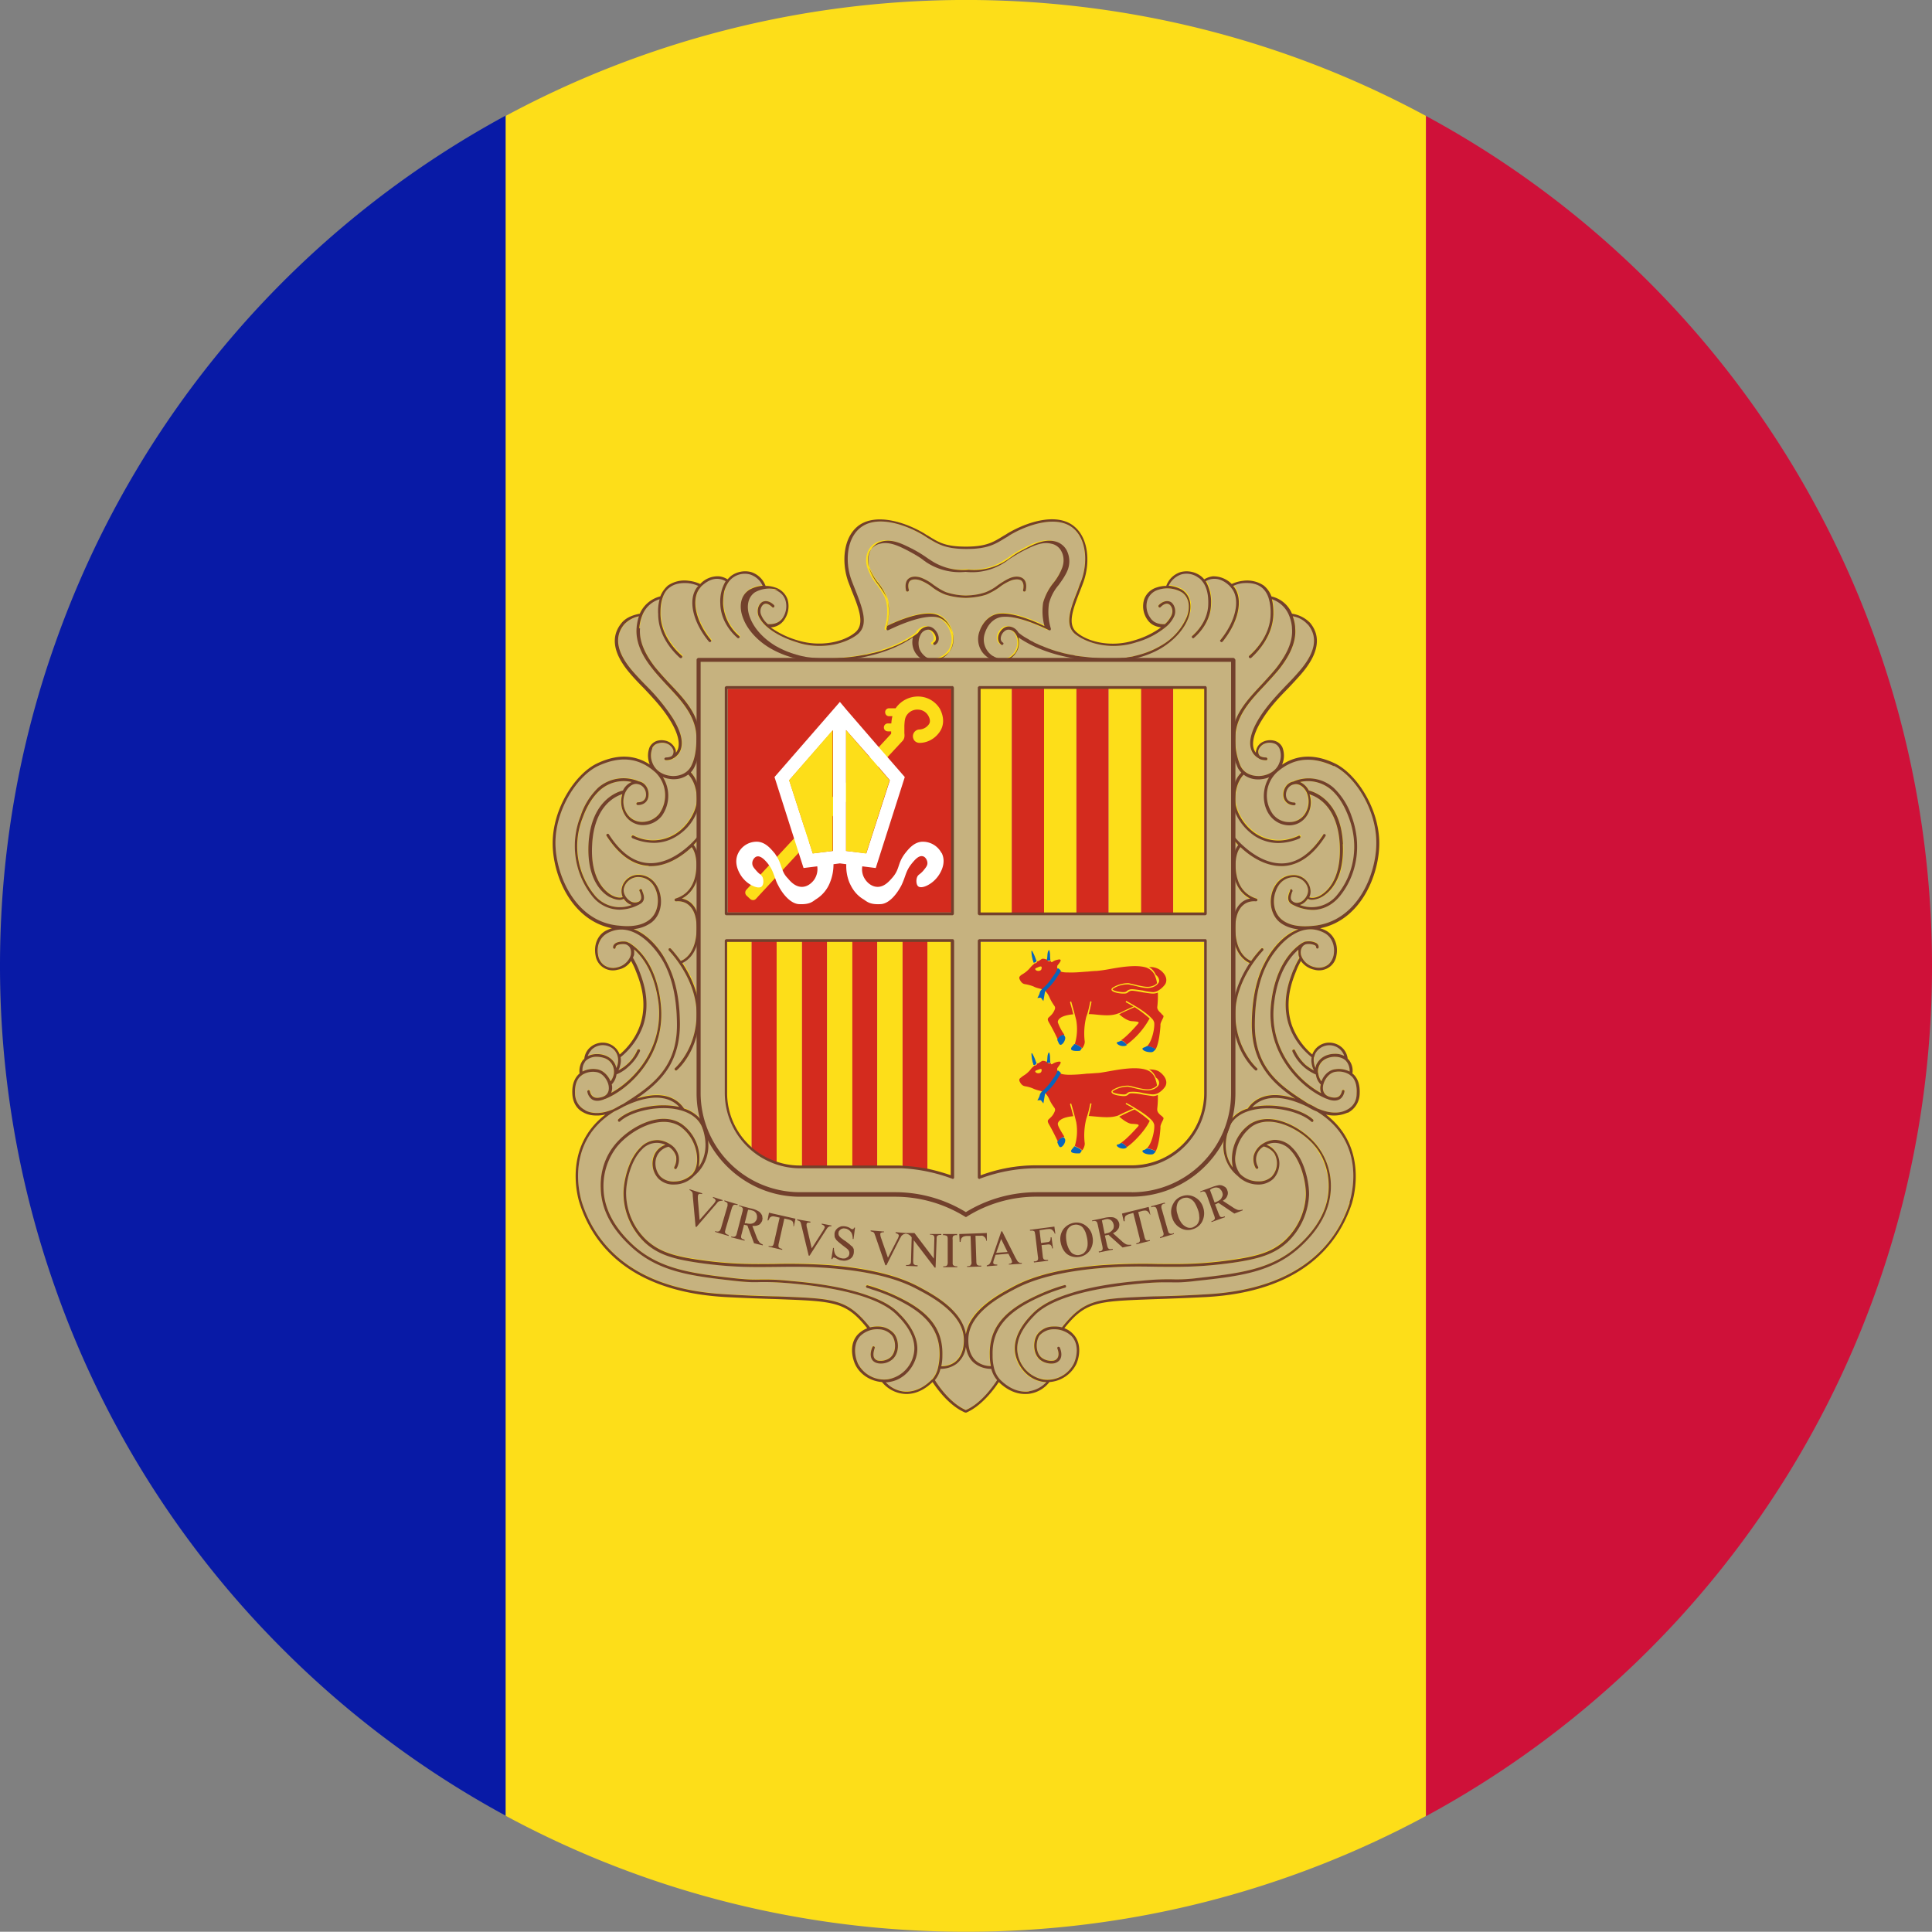 <svg width="32.004" height="32" xmlns="http://www.w3.org/2000/svg"><rect width="100%" height="100%" fill="#808080" stroke="none"/><g fill="none"><path d="M8.38 30.079a15.987 15.987 0 0 1-3.696-2.76A15.876 15.876 0 0 1 .913 21.33 16 16 0 0 1 0 15.996c0-1.808.3-3.608.913-5.335A15.988 15.988 0 0 1 8.38 1.913v28.166z" fill="#081AA6"/><path d="M32.004 15.999a16 16 0 0 1-8.384 14.087V1.92a15.95 15.95 0 0 1 3.703 2.76 16.01 16.01 0 0 1 4.681 11.323v-.004z" fill="#CF1139"/><path d="M23.62 1.92v28.163A16.045 16.045 0 0 1 16 32c-2.628 0-5.25-.64-7.623-1.921V1.92A16.077 16.077 0 0 1 15.873 0h.258c2.582.02 5.161.661 7.489 1.92z" fill="#FDDE19"/><path d="M11.047 11.355c.241.255.489.516.489.873 0 .191-.025.34-.082.457-.053.113-.173.18-.315.173-.155-.007-.282-.088-.332-.216a.323.323 0 0 1 0-.244.156.156 0 0 1 .103-.085.24.24 0 0 1 .162.018c.04.021.069.057.082.1.01.034.003.07-.018.091 0 .004-.004.004-.007.007l-.007.004c-.025.014-.06.017-.092.021-.01 0-.021.01-.021.021.003.014.014.021.024.021a.244.244 0 0 0 .1-.017l.017-.01h.004s0-.004.003-.004a.263.263 0 0 0 .131-.17c.032-.128-.014-.294-.141-.499a3.32 3.32 0 0 0-.443-.538 9.089 9.089 0 0 1-.208-.223c-.276-.314-.326-.58-.152-.792a.45.45 0 0 1 .244-.13.797.797 0 0 0-.04.194c-.02.269.132.506.255.665.071.092.163.19.248.283h-.004zm1.911-1.118c-.06.092-.163.106-.24.102a.425.425 0 0 1-.11-.148c-.032-.067-.008-.149.035-.177.039-.025.088-.01.145.043.007.01.021.01.032 0 .007-.008.007-.022 0-.032-.067-.071-.145-.089-.205-.046-.064.042-.089.148-.05.233a.49.49 0 0 0 .131.166c.117.103.283.195.502.262.128.043.252.06.375.06.258 0 .489-.081.626-.19.195-.156.085-.432-.038-.75a2.588 2.588 0 0 1-.053-.135c-.117-.3-.1-.718.162-.899.269-.187.722-.042 1.023.142l.063.039c.177.106.3.184.651.184.35 0 .474-.075.651-.184.018-.01.039-.025.064-.04.244-.148.735-.339 1.022-.14.258.18.276.597.163.898-.018.046-.036.088-.053.134-.124.319-.234.598-.04.75.139.106.369.191.627.191.124 0 .248-.017.375-.06.22-.067.389-.159.502-.262a.456.456 0 0 0 .127-.166c.04-.081.015-.19-.049-.233-.06-.043-.138-.025-.205.046-.007.01-.007.024 0 .031.01.011.025.011.032 0 .053-.053.106-.067.148-.042.04.028.064.106.032.177a.477.477 0 0 1-.11.148c-.074.004-.18-.01-.24-.102a.337.337 0 0 1-.05-.297.27.27 0 0 1 .18-.17.483.483 0 0 1 .386.039c.142.092.138.276.085.407a.967.967 0 0 1-.435.484 1.59 1.59 0 0 1-.814.209c-1.029 0-1.517-.407-1.553-.435-.003-.004-.003-.007-.006-.01a.199.199 0 0 0-.15-.093c-.077-.007-.151.064-.176.142-.021.067 0 .13.05.163.01.003.024 0 .028-.011.007-.01.003-.025-.007-.028-.046-.029-.036-.085-.029-.107.018-.056.075-.113.131-.106.057.004.092.043.117.071.039.067.053.17.025.24-.029.09-.117.181-.23.181a.328.328 0 0 1-.28-.141.322.322 0 0 1-.042-.294c.05-.156.16-.255.287-.269.286-.032.767.22.774.22a.03.03 0 0 0 .025 0c.007-.008.01-.018.007-.025a.967.967 0 0 1-.032-.414.756.756 0 0 1 .16-.308.978.978 0 0 0 .151-.265.377.377 0 0 0-.017-.312.305.305 0 0 0-.198-.148c-.174-.039-.358.05-.499.127l-.018.01c-.082.042-.16.091-.233.146-.018.01-.032.021-.043.028a.937.937 0 0 1-.633.156.924.924 0 0 1-.633-.156c-.01-.007-.025-.018-.043-.028a2.774 2.774 0 0 0-.233-.145l-.018-.01c-.145-.075-.322-.17-.498-.128a.302.302 0 0 0-.199.148.377.377 0 0 0-.017.312.902.902 0 0 0 .152.265c.067.096.138.191.16.308a.87.87 0 0 1-.033.414c0 .007.004.017.007.024.007.004.018.007.025 0 .007 0 .488-.25.775-.219.13.014.237.113.286.269a.321.321 0 0 1-.039.294.354.354 0 0 1-.283.141c-.11 0-.201-.088-.23-.18a.303.303 0 0 1 .025-.24.157.157 0 0 1 .12-.072c.05-.007.107.05.124.107.007.02.018.077-.028.106-.01.003-.014.017-.007.028.007.01.021.014.032.01.05-.031.067-.091.046-.162-.025-.075-.096-.149-.177-.142a.212.212 0 0 0-.149.092c-.003.004-.003.007-.003.01-.032.03-.524.436-1.557.436a1.6 1.6 0 0 1-.813-.209c-.209-.123-.368-.297-.435-.484-.05-.131-.053-.312.088-.407a.471.471 0 0 1 .382-.039c.11.035.16.11.18.17a.336.336 0 0 1-.05.297h-.013zm8.705.102c.177.213.128.478-.152.793a4.144 4.144 0 0 1-.208.223c-.156.166-.315.332-.443.537-.127.206-.173.375-.141.5.018.07.06.13.13.169h.008s.01.01.018.014a.246.246 0 0 0 .099.018c.014.003.024-.007.024-.021 0-.011-.01-.022-.02-.022a.235.235 0 0 1-.093-.02c-.003 0-.003-.004-.007-.004l-.007-.007a.088.088 0 0 1-.018-.089.166.166 0 0 1 .082-.102.243.243 0 0 1 .166-.018.16.16 0 0 1 .096.085.323.323 0 0 1 0 .244c-.05.127-.18.209-.333.216-.145.007-.262-.057-.315-.174-.06-.144-.087-.3-.081-.456 0-.357.247-.62.488-.874.085-.092.177-.19.251-.283.117-.159.273-.396.251-.665a.83.83 0 0 0-.039-.194.414.414 0 0 1 .244.13zm.078 4.567c.05-.003.1-.016.145-.039.092-.046.397-.247.365-.884-.04-.736-.492-.87-.566-.888a.312.312 0 0 0-.145-.141.593.593 0 0 1 .527.138c.11.099.205.247.28.449.169.45.098.927-.188 1.277a.54.54 0 0 1-.623.173.271.271 0 0 0 .131-.099.207.207 0 0 0 .07.014h.004z" fill="#C6B27F"/><path d="M22.091 12.685c.344.163.708.714.708 1.277 0 .562-.325 1.32-1.061 1.376-.227.021-.393-.014-.503-.103-.141-.116-.159-.321-.106-.47.053-.149.17-.234.305-.234.11 0 .215.085.233.195.014.088-.05.177-.12.212a.143.143 0 0 1-.131 0c-.057-.035-.046-.085-.014-.162v-.015s.003-.024-.01-.028c-.011-.007-.026 0-.03.01v.015c-.031.067-.063.162.03.22.12.063.233.095.342.095a.569.569 0 0 0 .453-.227c.294-.364.368-.86.195-1.326a1.15 1.15 0 0 0-.294-.464.631.631 0 0 0-.672-.113c-.113.025-.174.142-.163.24.007.093.081.156.177.156.014 0 .025-.01.025-.02a.024.024 0 0 0-.025-.026c-.074.004-.127-.039-.134-.113-.008-.078.038-.17.134-.187.088-.018.173.053.209.134a.377.377 0 0 1-.04.371.33.33 0 0 1-.243.124.353.353 0 0 1-.28-.138.529.529 0 0 1 .064-.686s0-.004.003-.004c.273-.24.58-.275.945-.102l.003-.007zm-.297 5.008-.014-.035a.283.283 0 0 1-.01-.148.234.234 0 0 1 .028-.074.275.275 0 0 1 .19-.124.262.262 0 0 1 .28.18.32.32 0 0 0-.159-.035c-.06 0-.12.014-.173.042a.309.309 0 0 0-.131.138c-.007.018-.01.036-.014.053l.003.004v-.001z" fill="#C6B27F"/><path d="M21.893 17.913a.263.263 0 0 1-.053-.138c-.003-.003-.003-.007-.003-.01 0-.04.003-.075.018-.107.049-.123.187-.155.258-.155.07 0 .13.021.177.06a.25.25 0 0 1 .07.188.397.397 0 0 0-.237-.04c-.102.011-.19.103-.23.202z" fill="#C6B27F"/><path d="M22.392 17.828c.06.064.089.163.082.29 0 .124-.064.22-.17.273-.12.06-.287.053-.467-.025a3.246 3.246 0 0 0-.16-.085c-.442-.28-.898-.57-.89-1.326.003-.41.07-.74.212-1.005.141-.265.516-.718.933-.502.128.063.191.212.16.367a.27.27 0 0 1-.085.156.26.26 0 0 1-.23.046.304.304 0 0 1-.209-.159c-.007-.018-.014-.032-.018-.05-.01-.06.004-.113.043-.148a.157.157 0 0 1 .035-.021.23.23 0 0 1 .156.02c.014.008.018.018.018.026 0 .014.01.024.02.024.015 0 .022-.01.022-.024 0-.025-.01-.046-.036-.064-.049-.035-.152-.039-.194-.025h-.004l-.014.007a1.396 1.396 0 0 0-.02.01c-.11.068-.447.32-.52 1.006-.097.838.508 1.411.915 1.577l.021.007c.078.032.15.032.199.004a.186.186 0 0 0 .08-.131c.005-.01-.006-.025-.017-.025-.014 0-.024.007-.024.018 0 .003-.011.067-.06.095-.04.022-.093.022-.16-.003l-.021-.01c-.092-.05-.078-.153-.067-.192.024-.092.106-.194.208-.209a.332.332 0 0 1 .223.047l.04.028v.003h-.001z" fill="#C6B27F"/><path d="M21.101 16.623c.057-.517.265-.78.407-.9a.187.187 0 0 0 0 .089.2.2 0 0 0 .014.05c-.035.06-.067.127-.095.194-.064.156-.21.517-.075.927.085.251.248.424.375.527a.365.365 0 0 0 .04.22 1.04 1.04 0 0 1-.139-.093.768.768 0 0 1-.177-.244c-.003-.01-.017-.018-.028-.01a.024.024 0 0 0-.014.028.77.77 0 0 0 .389.386c.01.06.035.12.078.166a.236.236 0 0 0 .01.141c-.385-.209-.87-.735-.781-1.478l-.004-.004v.001zm-3.587 5.708c.007.018.043.11 0 .167a.098.098 0 0 1-.078.039.256.256 0 0 1-.18-.05c-.103-.081-.103-.269-.032-.364a.27.27 0 0 1 .216-.103.417.417 0 0 1 .311.11c.13.141.085.347.039.45a.482.482 0 0 1-.506.264c-.24-.031-.389-.236-.424-.413-.06-.294.184-.549.276-.644.254-.265.86-.446 1.75-.527.28-.025.404-.022.51-.022.106 0 .209.004.435-.024.69-.078 1.231-.142 1.68-.538.344-.304.524-.64.535-.998a1.097 1.097 0 0 0-.234-.714c-.237-.294-.753-.577-1.107-.347a.713.713 0 0 0-.283.718c-.082-.113-.174-.322-.07-.633.063-.198.243-.28.385-.315.35-.088.806.025.983.188.007.01.025.01.032 0 .007-.01.007-.025 0-.032-.184-.17-.637-.29-1.008-.205.124-.135.382-.262.909-.01.052.032.106.06.163.084.835.506.57 1.404.537 1.507-.208.644-.785 1.43-2.377 1.521-.346.018-.64.028-.874.039-.94.032-1.142.039-1.517.51a.516.516 0 0 0-.152-.015.327.327 0 0 0-.252.124c-.08.113-.08.326.043.428.057.046.145.07.216.06a.157.157 0 0 0 .106-.056c.056-.075.014-.184.003-.213l-.042.018.007-.004z" fill="#C6B27F"/><path d="M21.784 18.993c-.223-.273-.722-.55-1.044-.337a.67.67 0 0 0-.276.467c-.017.134.01.248.075.318.063.075.18.124.293.128a.309.309 0 0 0 .23-.078c.085-.085.127-.258.043-.386a.295.295 0 0 0-.174-.113.27.27 0 0 0-.12.163.259.259 0 0 0 .028.177c.004.01 0 .024-.01.028-.011.007-.025.004-.032-.01a.305.305 0 0 1-.032-.206.322.322 0 0 1 .149-.198.422.422 0 0 1 .19-.064.397.397 0 0 1 .298.128c.201.198.283.576.276.782-.007.297-.138.58-.354.785-.223.209-.488.28-.902.34-.549.077-.892.07-1.252.067-.27-.004-.545-.01-.924.021-.842.067-1.241.24-1.468.364-.215.114-.714.386-.74.79-.01.176.04.318.146.399.074.056.16.07.226.07a.829.829 0 0 1-.017-.176c-.011-.4.18-.68.619-.913a2.95 2.95 0 0 1 .619-.251c.01-.004.021.003.024.014.004.014-.003.025-.014.028-.212.06-.417.145-.608.248-.421.227-.605.495-.594.87a.87.87 0 0 0 .02.198c.015.075.05.145.1.202.145.152.315.22.481.198a.438.438 0 0 0 .287-.148c-.018 0-.032 0-.05-.004-.262-.035-.425-.258-.463-.453-.064-.315.201-.594.29-.682.123-.131.322-.238.594-.322.308-.1.707-.174 1.189-.216.279-.029.406-.025.512-.025.11.003.206.003.432-.021.68-.078 1.217-.142 1.656-.527.336-.297.509-.623.516-.966.008-.248-.07-.49-.223-.686l.004-.004v.001z" fill="#C6B27F"/><path d="M16 22.307c.018.124.07.22.156.283a.442.442 0 0 0 .261.081h.004a.51.51 0 0 0 .096.191c-.043.064-.252.379-.517.492-.265-.113-.474-.428-.513-.492a.438.438 0 0 0 .092-.19h.007a.44.44 0 0 0 .258-.082.434.434 0 0 0 .156-.283zm-4.355-3.604c.1.307.014.516-.07.632a.56.56 0 0 0 .01-.219.724.724 0 0 0-.293-.499c-.354-.23-.87.053-1.104.347-.216.262-.24.559-.237.714.01.361.19.694.534.998.45.4.99.46 1.68.541.227.025.322.021.436.021.113 0 .23-.003.509.022.895.081 1.5.261 1.755.527.091.092.335.346.275.644-.035.177-.184.382-.424.413a.482.482 0 0 1-.506-.265c-.046-.099-.088-.308.039-.45a.403.403 0 0 1 .311-.109c.084 0 .163.038.216.103.07.092.07.28-.032.364a.256.256 0 0 1-.18.05.098.098 0 0 1-.078-.04c-.043-.056 0-.155.003-.166.008-.014 0-.024-.01-.031a.026.026 0 0 0-.032.014c-.007.021-.053.134.004.212.024.032.06.05.106.057.07.01.159-.014.216-.06.127-.1.127-.312.042-.428a.339.339 0 0 0-.251-.124.557.557 0 0 0-.152.014c-.379-.47-.577-.478-1.521-.51-.234-.01-.524-.02-.874-.038-1.588-.089-2.169-.878-2.377-1.522-.032-.102-.294-1 .54-1.506a3.82 3.82 0 0 0 .16-.085c.527-.252.789-.124.91.01-.376-.085-.829.036-1.009.205-.007.007-.007.022 0 .032.01.01.025.01.032 0 .177-.163.633-.276.987-.187.134.035.315.12.382.315l.003.003v.001z" fill="#C6B27F"/><path d="M15.961 22.158c-.025-.407-.524-.675-.736-.789-.23-.123-.63-.293-1.471-.364-.379-.032-.655-.025-.924-.021-.364.003-.704.01-1.252-.067-.414-.06-.679-.135-.902-.34a1.124 1.124 0 0 1-.35-.785c-.007-.206.074-.588.276-.782a.41.41 0 0 1 .297-.128.422.422 0 0 1 .191.064c.078.05.13.124.149.198a.306.306 0 0 1-.032.205c-.007.015-.022.018-.032.011-.01-.003-.014-.018-.007-.028a.277.277 0 0 0 .028-.177.28.28 0 0 0-.12-.163.327.327 0 0 0-.177.113.327.327 0 0 0 .042.386.309.309 0 0 0 .23.078.405.405 0 0 0 .294-.128c.064-.07.092-.187.074-.318a.682.682 0 0 0-.276-.467c-.322-.212-.824.064-1.047.336a1.059 1.059 0 0 0-.223.686c.011.344.184.669.517.966.438.39.976.45 1.655.527.227.025.319.025.432.021.106 0 .233-.003.513.025.538.046.973.135 1.295.251.219.078.385.177.488.287.088.088.357.368.29.683-.04.194-.202.417-.464.453-.014.003-.031.003-.05.003a.463.463 0 0 0 .287.149c.167.02.337-.046.482-.198a.433.433 0 0 0 .099-.202c.014-.057.02-.12.024-.198.007-.375-.177-.644-.598-.87a3.142 3.142 0 0 0-.527-.223c-.024-.011-.053-.018-.077-.025-.011-.004-.018-.014-.014-.028.003-.011.014-.018.028-.015.216.06.42.146.615.252.439.233.63.512.62.912 0 .06-.006.119-.018.177a.363.363 0 0 0 .226-.07c.103-.078.156-.224.145-.4v.003zm-5.766-4.521c-.053-.127-.188-.18-.3-.18a.34.34 0 0 0-.16.035.271.271 0 0 1 .28-.18.26.26 0 0 1 .219.198c.01.05.006.1-.01.148-.004.011-.008.025-.015.036a.26.26 0 0 0-.014-.053v-.004z" fill="#C6B27F"/><path d="M9.88 17.712a.397.397 0 0 0-.237.038c0-.046.007-.11.05-.166l.02-.021a.255.255 0 0 1 .178-.06c.035 0 .088.01.141.032.046.024.092.06.12.123a.26.26 0 0 1 .018.107c0 .003 0 .007-.003.014a.256.256 0 0 1-.053.134c-.036-.095-.128-.19-.23-.201H9.88z" fill="#C6B27F"/><path d="M10.375 17.637a.626.626 0 0 1-.137.092c.01-.017.017-.039.024-.06a.355.355 0 0 0 .014-.159c.128-.103.287-.276.375-.527.135-.41-.01-.771-.074-.927a1.237 1.237 0 0 0-.095-.195.2.2 0 0 0 .014-.049.187.187 0 0 0 0-.088c.141.12.346.382.41.898.081.743-.403 1.27-.785 1.479a.231.231 0 0 0 .01-.142.292.292 0 0 0 .078-.166.616.616 0 0 0 .198-.127.725.725 0 0 0 .191-.259c.004-.01-.003-.024-.014-.028-.01-.007-.025 0-.028.01a.715.715 0 0 1-.177.245l-.004.003z" fill="#C6B27F"/><path d="M9.65 17.8a.337.337 0 0 1 .223-.046c.103.014.184.113.209.209.01.039.025.141-.067.19l-.022.011c-.063.025-.12.025-.155.004-.053-.028-.06-.092-.06-.096-.004-.01-.015-.017-.029-.017-.01 0-.017.014-.017.024 0 .004.01.085.081.131.05.029.117.029.198-.003.007-.004.014-.004.021-.007.407-.166 1.012-.74.916-1.578-.074-.69-.41-.937-.52-1.005-.007-.003-.014-.007-.024-.01l-.01-.007h-.004a.283.283 0 0 0-.195.024.076.076 0 0 0-.035.064c0 .014.01.025.02.025.015 0 .022-.01.022-.025 0-.007.004-.018.018-.025a.224.224 0 0 1 .155-.02h.004s.018.01.032.02c.039.032.053.085.042.149-.003.018-.01.032-.017.05a.306.306 0 0 1-.21.159.26.26 0 0 1-.23-.046.25.25 0 0 1-.084-.156c-.028-.156.032-.3.16-.368.417-.216.792.237.933.502.142.27.209.598.212 1.005.007.754-.449 1.044-.891 1.33a3.472 3.472 0 0 0-.16.082c-.18.077-.342.084-.466.024a.316.316 0 0 1-.17-.272c-.007-.13.021-.227.081-.29l.04-.028V17.8H9.65zm.817-2.809a.54.54 0 0 1-.622-.173 1.289 1.289 0 0 1-.188-1.277c.075-.202.17-.347.283-.45a.586.586 0 0 1 .524-.137.29.29 0 0 0-.142.141c-.077.018-.53.152-.57.888-.031.637.27.838.362.884a.33.33 0 0 0 .145.04c.028 0 .05-.008.07-.015.025.036.06.067.096.085.01.007.021.01.035.014h.007z" fill="#C6B27F"/><path d="M10.453 14.938c-.067-.035-.134-.124-.12-.212a.246.246 0 0 1 .233-.195c.142 0 .252.085.305.234.05.149.031.357-.107.47-.11.089-.275.128-.502.103-.729-.057-1.061-.842-1.061-1.376 0-.563.368-1.118.707-1.277.365-.174.676-.138.949.102a.532.532 0 0 1 .064.69.364.364 0 0 1-.28.138.32.32 0 0 1-.244-.124.367.367 0 0 1-.036-.371c.032-.078.114-.152.205-.135.092.018.142.107.135.188-.007.074-.057.12-.135.113a.024.024 0 0 0-.024.025c0 .01.01.021.024.021.1 0 .17-.06.18-.155.008-.1-.049-.216-.165-.241a.646.646 0 0 0-.673.113 1.15 1.15 0 0 0-.293.464c-.173.467-.1.962.194 1.326a.57.57 0 0 0 .453.227c.11 0 .227-.032.343-.096.092-.056.06-.152.032-.22v-.013s-.021-.018-.032-.011c-.01.003-.017.014-.014.028l.007.014c.029.075.043.128-.014.163a.142.142 0 0 1-.13 0v.007h-.001z" fill="#C6B27F"/><path d="M21.699 13.148a.407.407 0 0 1-.057.372.352.352 0 0 1-.28.141.387.387 0 0 1-.31-.152c-.142-.177-.142-.453-.022-.644a.476.476 0 0 1-.162.036h-.018a.392.392 0 0 1-.24-.078c-.036.035-.142.166-.142.417 0 .163.124.418.346.563.145.092.386.177.704.031a.02.02 0 0 1 .029.011c.007.01 0 .025-.01.032a.908.908 0 0 1-.358.078.699.699 0 0 1-.393-.12.859.859 0 0 1-.325-.404.556.556 0 0 1-.043-.198.77.77 0 0 1 .043-.265.465.465 0 0 1 .11-.18.296.296 0 0 1-.064-.089.953.953 0 0 1-.046-.12 1.328 1.328 0 0 1-.043-.361c0-.092.015-.18.043-.262.081-.244.276-.446.46-.644.088-.095.173-.187.244-.28.113-.151.265-.378.244-.632a.653.653 0 0 0-.05-.22.445.445 0 0 0-.283-.265c.019.08.027.162.025.244-.007.371-.258.633-.368.729-.003.003-.01.003-.014.003-.007 0-.014 0-.018-.007a.022.022 0 0 1 0-.032c.103-.091.347-.343.354-.69 0-.067 0-.173-.035-.272a.37.37 0 0 0-.113-.17c-.078-.06-.184-.08-.312-.07a.513.513 0 0 0-.159.046.05.05 0 0 0 .014.017c.16.206.074.577-.19.906-.008.004-.012.007-.019.007-.007 0-.01-.003-.014-.007-.01-.007-.014-.021-.003-.028.25-.305.329-.662.19-.85l-.031-.038c-.053-.05-.16-.138-.29-.124a.27.27 0 0 0-.113.039c.06.092.092.22.088.375-.003.29-.198.492-.283.562 0 .004-.007.007-.014.007a.027.027 0 0 1-.014-.007.022.022 0 0 1 0-.032c.078-.067.262-.258.265-.53.004-.16-.028-.28-.095-.368a.236.236 0 0 0-.075-.07.327.327 0 0 0-.276-.05.34.34 0 0 0-.208.187.536.536 0 0 1 .219.067c.17.11.163.315.106.464-.07.194-.237.378-.453.506-.12.067-.25.123-.392.159a1.86 1.86 0 0 1-.45.056c-.24 0-.452-.02-.636-.056a2.233 2.233 0 0 1-.885-.34.35.35 0 0 1-.007.191.334.334 0 0 1-.117.152.263.263 0 0 1-.159.057.406.406 0 0 1-.318-.16.37.37 0 0 1-.046-.332c.056-.173.18-.283.325-.3.248-.029.627.141.754.205a.94.94 0 0 1-.021-.39c.032-.12.09-.23.17-.325.053-.074.11-.159.145-.251a.338.338 0 0 0-.015-.276.248.248 0 0 0-.17-.124c-.159-.039-.318.046-.466.12l-.018.011c-.106.057-.18.103-.23.142-.014.014-.028.02-.043.031a.998.998 0 0 1-.658.163.99.99 0 0 1-.657-.163c-.011-.01-.029-.017-.043-.031a2.09 2.09 0 0 0-.23-.142l-.018-.01c-.144-.071-.307-.16-.466-.12a.236.236 0 0 0-.17.123.353.353 0 0 0-.014.276.855.855 0 0 0 .148.251c.067.1.142.202.166.326a.94.94 0 0 1-.02.389c.13-.064.505-.234.756-.205.149.017.27.13.322.3a.37.37 0 0 1-.046.333.348.348 0 0 1-.113.102.416.416 0 0 1-.205.057.28.28 0 0 1-.16-.057.314.314 0 0 1-.116-.155.335.335 0 0 1-.007-.188c-.124.085-.407.255-.885.34a3.388 3.388 0 0 1-.64.056c-.152 0-.304-.02-.446-.056a1.475 1.475 0 0 1-.392-.16c-.216-.13-.382-.31-.453-.505-.053-.149-.06-.354.106-.464a.532.532 0 0 1 .22-.067.35.35 0 0 0-.21-.187.327.327 0 0 0-.275.05.281.281 0 0 0-.074.07.435.435 0 0 0-.075.152.858.858 0 0 0-.021.202v.01a.76.76 0 0 0 .265.534c.01.008.01.022.004.032a.046.046 0 0 1-.018.007c-.007 0-.01-.003-.014-.007a.791.791 0 0 1-.283-.562.662.662 0 0 1 .088-.375.27.27 0 0 0-.113-.04c-.134-.013-.237.072-.29.125l-.032.039c-.141.187-.06.54.191.849.01.007.007.02 0 .028-.007.004-.01.007-.017.007a.027.027 0 0 1-.014-.007c-.273-.325-.354-.7-.195-.906l.018-.017a.506.506 0 0 0-.163-.046c-.131-.01-.234.01-.311.07a.356.356 0 0 0-.117.17c-.036.1-.036.205-.036.27.004.346.248.6.354.692.01.008.01.022 0 .032-.003.007-.01.007-.014.007-.007 0-.01 0-.018-.003-.106-.096-.36-.361-.36-.725a.734.734 0 0 1 .024-.248.447.447 0 0 0-.286.265.653.653 0 0 0-.05.22c-.02.254.131.48.24.633.075.092.16.184.248.28.188.197.383.399.46.65a.755.755 0 0 1 .043.255c0 .141-.014.255-.043.357-.01.043-.028.082-.046.124a.354.354 0 0 1-.06.088c.05.052.085.115.106.184.03.084.044.173.043.262a.556.556 0 0 1-.043.198.854.854 0 0 1-.325.403.717.717 0 0 1-.393.12.92.92 0 0 1-.357-.077c-.01-.007-.018-.021-.01-.032.003-.01.017-.018.031-.01a.7.7 0 0 0 .7-.032c.227-.149.347-.404.347-.563 0-.255-.102-.382-.141-.417a.391.391 0 0 1-.24.078h-.018a.515.515 0 0 1-.163-.036.59.59 0 0 1-.018.644.416.416 0 0 1-.315.152.342.342 0 0 1-.28-.141.418.418 0 0 1-.06-.372c-.12.032-.466.195-.498.839-.032.608.251.796.336.842.074.038.138.038.17.024a.246.246 0 0 1-.018-.134.281.281 0 0 1 .276-.234c.16 0 .287.096.347.266.067.194.017.407-.124.52a.601.601 0 0 1-.3.113c.183.067.346.226.47.41a.94.94 0 0 1 .078.138c.144.273.215.609.219 1.023 0 .29-.064.516-.174.7-.141.233-.34.4-.544.538.47-.156.693.024.785.162a.58.58 0 0 1 .265.167c.043.05.075.102.092.166a.76.76 0 0 1 .043.205.644.644 0 0 1-.234.58.471.471 0 0 1-.325.142.35.35 0 0 1-.258-.092c-.103-.1-.152-.294-.05-.442.04-.057.095-.1.16-.124a.32.32 0 0 0-.125-.032.338.338 0 0 0-.265.11c-.19.187-.269.555-.262.75.007.283.135.555.336.75.216.201.464.268.878.328.544.078.888.071 1.245.068a9.71 9.71 0 0 1 .927.02c.852.072 1.255.245 1.489.372.209.114.69.372.753.771.064-.403.545-.657.757-.77.23-.128.637-.298 1.486-.372a9.71 9.71 0 0 1 .927-.021c.364.003.704.01 1.245-.068.414-.06.662-.13.877-.328.21-.195.33-.467.34-.75.004-.195-.074-.563-.265-.75a.35.35 0 0 0-.265-.11.321.321 0 0 0-.12.032.3.3 0 0 1 .155.124.364.364 0 0 1-.046.442.365.365 0 0 1-.262.092.456.456 0 0 1-.325-.142.65.65 0 0 1-.234-.58.787.787 0 0 1 .043-.205.441.441 0 0 1 .095-.166.58.58 0 0 1 .262-.167c.092-.137.315-.314.785-.162-.371-.252-.721-.577-.718-1.238.004-.418.074-.754.22-1.023.123-.244.325-.463.551-.545a.591.591 0 0 1-.304-.113c-.138-.113-.19-.325-.124-.52.06-.17.191-.265.354-.265.134 0 .255.102.272.233a.227.227 0 0 1-.017.135c.032.014.095.014.173-.025.085-.042.364-.233.333-.842-.032-.637-.383-.8-.503-.838l.01-.004h.001zm-6.035-3.297a.837.837 0 0 1-.22-.123.794.794 0 0 0-.198-.114c-.067-.024-.137-.02-.17.007-.038.036-.035.1-.02.149 0 .014-.008.025-.018.028-.014.004-.025-.003-.029-.017-.024-.107.008-.163.036-.191.046-.043.13-.05.22-.018.073.03.142.07.204.12.068.05.135.092.21.12a1.1 1.1 0 0 0 .321.053c.12-.003.23-.02.322-.053a.694.694 0 0 0 .209-.12c.06-.042.13-.088.208-.12.085-.032.167-.025.216.018.032.028.06.08.036.19-.004.015-.015.022-.029.018-.01-.003-.017-.014-.014-.028.01-.046.014-.11-.025-.149-.032-.028-.095-.031-.17-.007a.794.794 0 0 0-.198.114c-.068.05-.142.09-.219.123-.099.032-.212.05-.336.053a1.196 1.196 0 0 1-.336-.053zm-4.227 7.57a.924.924 0 0 1-.135.21c-.018.02-.035.042-.05.056l-.013.014-.015.014s-.007.007-.007.01c-.003 0-.007.004-.007.004-.003.004-.007.004-.014.004s-.01-.004-.018-.007c-.007-.01-.007-.025.004-.032.003-.004.357-.315.357-.899 0-.583-.456-1.047-.46-1.05 0 0 0-.003-.003-.007 0 0-.004-.018.003-.025.011-.007.025-.007.032 0 .004.003.074.078.166.205.068-.025.262-.138.262-.548 0-.177-.042-.297-.127-.375-.092-.082-.212-.064-.212-.064a.026.026 0 0 1-.025-.018.024.024 0 0 1 .014-.028c.287-.088.347-.354.347-.559 0-.173-.053-.261-.078-.293-.142.134-.39.315-.676.315h-.035c-.262-.011-.495-.181-.7-.5-.008-.01 0-.024.006-.031a.023.023 0 0 1 .032.007c.195.304.418.467.662.478h.032a.67.67 0 0 0 .148-.015c.192-.051.366-.152.506-.293.06-.057.096-.1.106-.114h.004s.021-.01.032-.003a.022.022 0 0 1 0 .032c0 .003-.011.018-.036.039a.551.551 0 0 1-.05.056.277.277 0 0 1 .05.085.204.204 0 0 1 .018.05c.007.017.01.039.014.06a.245.245 0 0 1 .007.056c0 .022.004.043.004.068a.794.794 0 0 1-.007.095c0 .032-.004.06-.011.092a.7.7 0 0 1-.057.156c-.01.025-.024.046-.038.067-.011.014-.022.025-.032.039l-.004.004s-.014.017-.025.024c-.014.014-.028.029-.042.04-.021.017-.043.027-.067.042a.29.29 0 0 1 .145.07c.014.011.024.018.032.029a.306.306 0 0 1 .046.07.11.11 0 0 1 .02.046.188.188 0 0 1 .018.054.083.083 0 0 1 .011.042.241.241 0 0 1 .007.053.236.236 0 0 1 .004.05.344.344 0 0 1 .003.056c0 .018 0 .032-.003.043v.042a.71.71 0 0 1-.124.382s-.004 0-.004.004c-.014.014-.024.028-.039.042a.324.324 0 0 1-.07.053c-.014.01-.029.014-.04.021.09.135.188.312.241.52v.007c.01.029.018.06.022.092a.58.58 0 0 1 .014.11c.003.035.007.07.007.106 0 .032-.004.064-.004.092 0 .014-.003.028-.003.04a.57.57 0 0 1-.007.08c-.004.025-.011.05-.014.075a.148.148 0 0 1-.015.053c-.01.05-.024.092-.039.138-.02.05-.038.099-.063.145l-.007.025v-.001zm10.52-3.576c-.201.319-.439.488-.7.499h-.032c-.287 0-.534-.184-.68-.315a.48.48 0 0 0-.077.294c0 .208.056.47.346.559.011.003.018.017.015.028a.027.027 0 0 1-.025.018s-.12-.018-.212.063c-.082.075-.128.198-.128.375 0 .414.195.524.262.549.088-.128.163-.202.166-.206.007-.007.025-.007.032 0 .01.008.01.022 0 .032-.003.004-.46.47-.46 1.05 0 .581.354.896.358.9.01.006.01.02.003.031a.027.027 0 0 1-.018.007c-.007 0-.01 0-.014-.003 0 0-.003-.004-.007-.004 0-.003 0-.007-.007-.01a1.048 1.048 0 0 1-.134-.163c-.014-.018-.021-.035-.036-.053a.6.6 0 0 0-.035-.064.587.587 0 0 1-.032-.067l-.021-.046a.981.981 0 0 1-.039-.11c-.004-.017-.01-.035-.014-.056 0 0-.004 0-.004-.004a1.248 1.248 0 0 1-.035-.216v-.042c-.004-.028-.004-.06-.004-.092 0-.113.018-.223.043-.325a.617.617 0 0 1 .025-.075c.014-.039.028-.081.046-.127.01-.021.02-.05.031-.07.011-.03.025-.05.036-.072a1.27 1.27 0 0 0 .035-.067 2.44 2.44 0 0 1 .064-.099l-.053-.028c-.01-.007-.018-.01-.025-.018a.594.594 0 0 1-.05-.046.555.555 0 0 1-.11-.19.882.882 0 0 1-.039-.216c0-.015-.003-.029-.003-.043v-.046c0-.046.004-.089.008-.135a.623.623 0 0 1 .035-.13l.01-.022c.004-.003.007-.01.011-.017a.33.33 0 0 1 .078-.102.277.277 0 0 1 .145-.072.454.454 0 0 1-.113-.085l-.025-.024c-.007-.007-.01-.014-.014-.018-.01-.014-.021-.025-.028-.039a.667.667 0 0 1-.096-.287v-.007c-.007-.035-.007-.07-.007-.106 0-.024 0-.046.004-.067v-.032a.13.13 0 0 1 .006-.039.268.268 0 0 1 .015-.056c.003-.014.01-.029.014-.043.017-.042.039-.067.05-.081a.76.76 0 0 0-.05-.053.725.725 0 0 0-.04-.043.05.05 0 0 1 0-.031c.011-.008.026-.008.033.003v.004a1.534 1.534 0 0 0 .438.343c.015.003.029.01.043.014a.12.12 0 0 0 .053.021c.021.01.046.018.07.021.058.017.12.023.18.018.245-.01.468-.173.663-.477a.023.023 0 0 1 .031-.008c.011.008.015.022.008.032l.01-.014z" fill="#C6B27F"/><path d="M20.514 14.001c-.05-.053-.081-.092-.085-.096-.01-.01-.007-.024.004-.032a.019.019 0 0 1 .028.004c.007.003.364.446.796.425.244-.011.467-.174.665-.478.003-.01.017-.01.028-.004.01.004.014.018.007.029-.201.318-.439.484-.7.498h-.032c-.29 0-.538-.183-.676-.314-.028.032-.081.123-.081.293 0 .205.06.47.346.56.011.003.018.017.015.028a.027.027 0 0 1-.025.017s-.12-.018-.212.064c-.082.07-.128.198-.128.375 0 .414.195.523.262.548.088-.127.166-.201.166-.205.007-.007.025-.007.032 0 .007.01.007.025 0 .032-.003.003-.46.47-.46 1.05 0 .58.354.895.358.899.01.007.01.021.003.032-.007.003-.01.007-.018.007-.007 0-.01 0-.014-.004-.017-.014-.375-.329-.375-.934 0-.34.152-.643.283-.842-.081-.035-.283-.17-.283-.59 0-.191.05-.326.145-.41.046-.04.1-.06.145-.068-.187-.099-.286-.297-.286-.566 0-.19.06-.286.092-.322v.004zm-3.591-4.38c-.032-.028-.095-.031-.17-.007a.794.794 0 0 0-.198.114c-.068.05-.142.09-.219.123-.099.032-.212.05-.336.053a1.196 1.196 0 0 1-.336-.053.837.837 0 0 1-.22-.123.794.794 0 0 0-.198-.114c-.07-.024-.137-.02-.17.007-.038.036-.035.1-.02.152 0 .011-.008.025-.018.025-.014.004-.025-.003-.029-.014-.024-.11.008-.17.036-.194.046-.043.13-.05.22-.018.073.03.142.07.204.12.068.046.135.092.21.12a1.1 1.1 0 0 0 .321.053c.12-.003.226-.02.322-.053a.778.778 0 0 0 .209-.12c.063-.042.13-.088.208-.12.085-.032.17-.025.216.018.028.024.06.08.036.194a.023.023 0 0 1-.029.014c-.01 0-.017-.014-.014-.024.01-.05.014-.114-.025-.153zm-6.176 4.722c-.262-.013-.495-.18-.7-.498-.008-.01 0-.025.006-.028.011-.007.025-.007.032.003.195.305.418.467.665.478.432.021.79-.421.793-.425a.019.019 0 0 1 .028-.003c.01.007.014.021.007.032-.007.003-.039.042-.088.095.032.036.092.135.092.322 0 .269-.1.467-.287.566a.33.33 0 0 1 .145.067c.096.082.145.22.145.41 0 .422-.198.553-.283.591.131.199.283.5.283.842 0 .605-.354.92-.375.934-.003.004-.007.004-.014.004s-.01-.004-.014-.007c-.01-.01-.01-.025 0-.032.003-.004.357-.315.357-.899 0-.583-.456-1.047-.46-1.05 0 0 0-.003-.003-.007 0 0-.004-.018.003-.025.011-.007.025-.007.032 0 .004.003.074.078.166.205.068-.025.262-.138.262-.548 0-.177-.042-.3-.127-.375-.092-.082-.209-.064-.212-.064a.026.026 0 0 1-.025-.018.024.024 0 0 1 .014-.028c.287-.088.347-.357.347-.559 0-.173-.053-.261-.078-.293-.142.134-.39.315-.676.315h-.035v-.005z" fill="#72402C"/><path d="M22.328 18.433a.362.362 0 0 0 .195-.311c.01-.191-.056-.29-.12-.34a.289.289 0 0 0-.057-.223c-.007-.007-.01-.014-.021-.02a.3.3 0 0 0-.078-.17.316.316 0 0 0-.258-.096.299.299 0 0 0-.251.195 1.156 1.156 0 0 1-.34-.492c-.13-.396.014-.743.075-.895.02-.057.049-.11.077-.163.046.07.131.127.22.145a.295.295 0 0 0 .268-.056.286.286 0 0 0 .1-.177c.035-.177-.036-.344-.18-.418a.46.46 0 0 0-.09-.035c.676-.135.98-.885.98-1.408 0-.58-.381-1.153-.735-1.323-.326-.156-.62-.149-.874.021l.003-.01a.38.38 0 0 0 0-.28.208.208 0 0 0-.13-.106.276.276 0 0 0-.198.021.2.2 0 0 0-.103.131c-.007.014-.007.032-.007.046a.203.203 0 0 1-.039-.078c-.028-.11.018-.272.138-.463.124-.202.272-.361.439-.53.067-.072.141-.15.208-.227.29-.333.343-.623.152-.853a.523.523 0 0 0-.3-.152.484.484 0 0 0-.34-.286.42.42 0 0 0-.127-.18.49.49 0 0 0-.343-.079.596.596 0 0 0-.188.053.427.427 0 0 0-.315-.127.357.357 0 0 0-.141.05.336.336 0 0 0-.075-.068.395.395 0 0 0-.314-.053.37.37 0 0 0-.24.23.478.478 0 0 0-.156.025.316.316 0 0 0-.21.198.385.385 0 0 0 .054.336c.06.089.148.117.226.128a1.427 1.427 0 0 1-.435.212c-.382.124-.767.032-.955-.124-.17-.134-.07-.386.05-.697a3.76 3.76 0 0 0 .053-.138c.116-.315.095-.753-.18-.948-.287-.202-.758-.05-1.076.138a.731.731 0 0 1-.064.039c-.173.106-.286.18-.626.18s-.45-.07-.626-.18c-.021-.01-.043-.025-.064-.039-.315-.187-.785-.336-1.075-.138-.276.195-.297.633-.18.948l.053.138c.127.311.222.563.053.697-.191.156-.577.244-.956.124a1.45 1.45 0 0 1-.438-.212.286.286 0 0 0 .226-.128.397.397 0 0 0 .053-.336.316.316 0 0 0-.208-.198.463.463 0 0 0-.156-.025.378.378 0 0 0-.24-.23.395.395 0 0 0-.316.053c-.028.018-.05.043-.074.068a.323.323 0 0 0-.141-.05.394.394 0 0 0-.312.127.591.591 0 0 0-.19-.053.485.485 0 0 0-.344.078.461.461 0 0 0-.127.18.505.505 0 0 0-.34.287c-.095.018-.223.057-.3.152-.191.23-.142.517.152.853.067.078.141.155.212.226.163.174.311.33.435.53.12.192.166.355.138.464a.203.203 0 0 1-.039.078c0-.014 0-.032-.003-.046a.239.239 0 0 0-.107-.13.274.274 0 0 0-.198-.022.21.21 0 0 0-.127.106.38.38 0 0 0 0 .28c0 .003 0 .007.007.01-.258-.17-.548-.177-.877-.021-.357.17-.736.74-.736 1.323 0 .524.304 1.273.983 1.408-.031.007-.06.021-.092.035-.145.071-.215.24-.18.418a.29.29 0 0 0 .368.233.323.323 0 0 0 .22-.145c.027.05.056.106.077.163.06.152.205.499.074.895-.078.23-.223.393-.34.492a.299.299 0 0 0-.251-.195.316.316 0 0 0-.258.096.29.29 0 0 0-.077.17 4.237 4.237 0 0 0-.022.02.305.305 0 0 0-.056.223c-.06.05-.131.152-.12.34.007.141.074.255.194.311.06.032.13.046.205.046.05.001.1-.005.149-.017-.7.537-.46 1.372-.428 1.468.212.661.803 1.464 2.416 1.556.347.018.64.028.874.035.937.036 1.12.04 1.475.482a.435.435 0 0 0-.152.099c-.131.134-.117.343-.05.495.078.17.255.283.446.297a.533.533 0 0 0 .403.198c.152 0 .3-.067.435-.198.057.088.269.393.541.506h.018c.269-.117.481-.418.538-.506.134.13.283.198.435.198.021 0 .042 0 .064-.003a.51.51 0 0 0 .34-.195.54.54 0 0 0 .445-.297c.067-.152.078-.364-.05-.495a.367.367 0 0 0-.148-.1c.354-.442.534-.445 1.471-.48a48.4 48.4 0 0 0 .874-.036c1.613-.088 2.204-.895 2.42-1.556.028-.096.269-.93-.432-1.468.118.03.242.02.354-.029h.01zm-.02-.845a.25.25 0 0 1 .049.162.392.392 0 0 0-.237-.038c-.106.01-.195.102-.23.201a.276.276 0 0 1-.053-.138c-.004-.003-.004-.007-.004-.01a.218.218 0 0 1 .018-.107c.05-.123.184-.152.258-.152.071 0 .131.018.177.057a.156.156 0 0 1 .021.025h.001zm-.538-.078a.234.234 0 0 1 .028-.074.27.27 0 0 1 .195-.12.26.26 0 0 1 .275.176.311.311 0 0 0-.159-.035c-.06 0-.12.014-.173.042a.309.309 0 0 0-.131.138c-.007.018-.01.036-.014.053-.004-.014-.01-.024-.014-.035-.004-.018-.025-.078-.01-.149l.003.004zm-.343-1.45c-.06.159-.21.516-.075.926.085.252.248.425.375.527a.364.364 0 0 0 .039.22 1.03 1.03 0 0 1-.138-.092.77.77 0 0 1-.177-.244c-.003-.01-.017-.014-.028-.01-.014.003-.018.017-.014.031a.75.75 0 0 0 .389.382c.007.06.035.12.081.166a.212.212 0 0 0 .007.142c-.385-.209-.87-.736-.781-1.479.056-.516.265-.778.403-.898 0 .028 0 .06.003.092a.336.336 0 0 0 .015.046 1.13 1.13 0 0 0-.096.194l-.003-.003zm.665-3.375c.343.163.707.71.707 1.277 0 .534-.325 1.32-1.061 1.376-.227.021-.39-.014-.503-.103-.141-.116-.159-.321-.102-.47.05-.149.163-.234.304-.234.106 0 .212.085.23.195.014.088-.05.177-.113.212a.189.189 0 0 1-.07.018.12.12 0 0 1-.061-.018c-.057-.035-.046-.085-.018-.166l.007-.01s-.003-.025-.014-.029c-.01-.007-.021 0-.028.01v.015c-.028.067-.064.162.028.22a.74.74 0 0 0 .343.095c.17 0 .33-.078.453-.227.294-.364.368-.86.195-1.326a1.154 1.154 0 0 0-.294-.467.628.628 0 0 0-.672-.106c-.113.02-.173.138-.163.237.01.092.082.155.18.155.011 0 .022-.01.022-.02a.024.024 0 0 0-.025-.026c-.074 0-.127-.039-.134-.113-.007-.078.039-.17.134-.187.088-.022.173.056.209.134a.376.376 0 0 1-.04.371.305.305 0 0 1-.243.12.34.34 0 0 1-.28-.134.528.528 0 0 1 .064-.686s0-.004.004-.004c.272-.24.58-.272.944-.102l-.003-.007zm.155 1.298c-.035-.736-.491-.87-.566-.888a.312.312 0 0 0-.145-.141.593.593 0 0 1 .527.138c.11.099.205.247.28.449.17.45.095.927-.188 1.277a.54.54 0 0 1-.622.173c.014-.003.024-.01.035-.014a.252.252 0 0 0 .095-.088.15.15 0 0 0 .071.017c.05-.003.1-.016.145-.039.092-.046.396-.247.365-.884h.003zm-.584-3.64c.177.209.128.474-.152.789a4.144 4.144 0 0 1-.208.223c-.156.166-.315.332-.443.537-.127.206-.173.375-.141.5.018.07.06.13.13.169l.004.004.018.01a.246.246 0 0 0 .1.018c.013.003.024-.007.024-.021 0-.011-.01-.022-.021-.025a.196.196 0 0 1-.092-.018l-.007-.003s-.007-.004-.007-.007c-.022-.022-.029-.057-.022-.092a.186.186 0 0 1 .085-.1.224.224 0 0 1 .166-.014c.043.011.075.04.096.082a.313.313 0 0 1 0 .24c-.046.131-.18.213-.333.22-.145.003-.261-.057-.314-.174a1.08 1.08 0 0 1-.082-.456c0-.357.248-.62.489-.874.084-.092.176-.19.25-.283.117-.155.277-.396.252-.665 0-.039-.01-.11-.04-.194a.413.413 0 0 1 .245.134h.003zM12.83 9.77c.11.035.16.11.18.17.031.1.014.21-.045.297-.064.092-.166.106-.244.102a.385.385 0 0 1-.11-.148c-.032-.067-.007-.145.035-.177.04-.028.089-.01.145.043.008.01.022.01.032 0 .007-.008.007-.022 0-.032-.067-.068-.145-.085-.201-.05-.067.046-.089.152-.053.237a.54.54 0 0 0 .13.166c.117.103.284.195.503.262.127.043.251.06.375.06.258 0 .488-.081.626-.19.195-.156.085-.432-.039-.75a5.352 5.352 0 0 1-.053-.135c-.117-.3-.096-.718.163-.899.269-.187.721-.042 1.026.142l.06.039c.177.106.3.187.65.187.35 0 .475-.078.651-.187.022-.01.04-.025.064-.04.244-.148.732-.339 1.022-.14.259.18.276.597.163.898a1.551 1.551 0 0 0-.05.134c-.127.319-.236.598-.042.75.138.106.368.191.626.191.124 0 .248-.017.379-.06a1.34 1.34 0 0 0 .499-.262.497.497 0 0 0 .127-.166c.039-.081.014-.19-.05-.237-.06-.035-.137-.018-.205.05-.007.01-.007.024 0 .031.011.011.025.011.032 0 .053-.053.106-.07.145-.042.043.032.067.106.036.177a.444.444 0 0 1-.11.148c-.074.004-.18-.01-.24-.102a.336.336 0 0 1-.05-.297.27.27 0 0 1 .18-.17.483.483 0 0 1 .386.039c.141.092.138.276.088.407a.992.992 0 0 1-.438.484c-.114.068-.244.12-.386.156l-.085.021-.067.01c-.007 0-.01 0-.014.004-.029.004-.05.007-.078.007-.032.004-.06.008-.088.008a.912.912 0 0 1-.092.003c-.046 0-.096 0-.146-.004-.038 0-.074-.003-.113-.007a2.335 2.335 0 0 1-.155-.014c-.064-.007-.131-.014-.191-.024-.007-.004-.018-.004-.025-.008l-.064-.01-.095-.021c-.032-.008-.06-.018-.092-.025-.021-.007-.04-.01-.06-.018-.036-.01-.071-.025-.103-.035-.035-.014-.067-.025-.099-.04a.514.514 0 0 1-.088-.038.317.317 0 0 1-.078-.039.273.273 0 0 1-.064-.035l-.057-.032a.845.845 0 0 1-.11-.078c-.003-.003-.003-.007-.006-.007a.193.193 0 0 0-.149-.096c-.078-.007-.152.064-.177.142-.021.067 0 .13.05.163.01.003.021 0 .028-.011.007-.01.004-.025-.007-.028-.046-.029-.035-.085-.028-.106.017-.057.074-.114.13-.107.057.004.093.043.114.075a.28.28 0 0 1-.004.3.092.092 0 0 1-.025.029.233.233 0 0 1-.11.074.066.066 0 0 1-.027.007c-.011.004-.022.004-.032.004-.029 0-.053-.004-.082-.007v-.004a.306.306 0 0 1-.053-.018s-.003 0-.003-.003a.072.072 0 0 1-.029-.014.167.167 0 0 1-.042-.025s-.025-.021-.035-.032l-.004-.004s-.018-.02-.025-.031a.322.322 0 0 1-.042-.294c.05-.156.159-.255.286-.269.287-.032.771.22.775.22a.03.03 0 0 0 .025 0c.007-.008.007-.018.007-.025a.969.969 0 0 1-.032-.414.754.754 0 0 1 .16-.308c.056-.078.12-.166.155-.262a.401.401 0 0 0-.021-.314.297.297 0 0 0-.198-.149c-.177-.042-.358.053-.5.127l-.017.01a1.25 1.25 0 0 0-.233.146c-.018.01-.032.021-.043.028a.976.976 0 0 1-.633.16.962.962 0 0 1-.633-.16l-.043-.028a2.07 2.07 0 0 0-.233-.145l-.018-.01c-.145-.071-.322-.17-.499-.128a.302.302 0 0 0-.198.149.417.417 0 0 0-.017.314.922.922 0 0 0 .152.262c.067.096.138.191.159.308.021.11.01.248-.032.414a.04.04 0 0 0 .01.024.022.022 0 0 0 .022 0c.007 0 .488-.25.775-.219.13.014.237.113.286.27a.332.332 0 0 1-.039.293l-.028.031a.158.158 0 0 1-.028.025.286.286 0 0 1-.138.071l-.007.004a.588.588 0 0 1-.082.007c-.01 0-.021 0-.032-.004-.01 0-.017-.003-.028-.007l-.039-.014c-.007-.007-.014-.01-.021-.014a.305.305 0 0 1-.05-.046.267.267 0 0 1-.056-.092.308.308 0 0 1 .025-.237.147.147 0 0 1 .113-.075c.053-.007.113.05.13.107.008.02.018.077-.028.106-.01.003-.014.017-.007.028.004.01.018.014.029.01.053-.031.074-.091.05-.162-.026-.074-.096-.149-.178-.142a.205.205 0 0 0-.148.096c-.004 0-.004.004-.004.007a1.287 1.287 0 0 1-.11.078l-.056.032a.273.273 0 0 1-.064.035.528.528 0 0 1-.078.039.67.67 0 0 1-.088.039 1.158 1.158 0 0 1-.1.039c-.034.014-.073.024-.112.039l-.12.031c-.04.008-.082.018-.124.029-.029.003-.06.01-.089.014a2.882 2.882 0 0 1-.35.042c-.039.004-.074.008-.113.008-.046.003-.096.003-.149.003-.028 0-.06 0-.088-.004a.675.675 0 0 1-.085-.007h-.004l-.085-.01a.559.559 0 0 1-.08-.014c-.03-.004-.054-.011-.082-.018-.018-.007-.04-.01-.06-.018a.696.696 0 0 1-.064-.02h-.004s-.007 0-.01-.005c-.007-.003-.014-.007-.021-.007a1.418 1.418 0 0 1-.131-.056c-.032-.014-.06-.032-.089-.046-.209-.124-.368-.297-.435-.485-.05-.13-.053-.311.085-.407a.482.482 0 0 1 .386-.038l-.06-.004h-.001zm-2.239.64c0-.035.01-.124.05-.22a.446.446 0 0 1 .286-.264.737.737 0 0 0-.024.247c0 .368.254.63.36.725.007.004.01.004.018.004.003 0 .01 0 .014-.007.01-.01.01-.025 0-.032-.106-.092-.35-.343-.354-.693 0-.064 0-.17.036-.27.024-.07.06-.13.117-.169.077-.06.184-.081.31-.07a.563.563 0 0 1 .164.045l-.018.018c-.16.205-.078.577.194.906.004.003.011.007.015.007.007 0 .01-.004.017-.007.007-.008.01-.022 0-.029-.25-.304-.329-.661-.19-.849l.031-.039c.053-.05.16-.138.29-.123a.27.27 0 0 1 .113.038.656.656 0 0 0-.088.375c.007.29.198.492.283.563.003.003.007.007.014.007.004 0 .01-.004.018-.007.007-.01.007-.025-.004-.032a.762.762 0 0 1-.265-.534v-.01c0-.075.007-.146.021-.202a.51.51 0 0 1 .074-.152.33.33 0 0 1 .35-.12.34.34 0 0 1 .21.187.533.533 0 0 0-.22.067c-.17.11-.163.315-.106.463.07.195.237.379.453.506.116.067.25.124.392.16.142.035.294.056.446.056.244 0 .456-.021.64-.057.478-.085.76-.254.885-.34a.326.326 0 0 0 .123.344.263.263 0 0 0 .16.057c.07 0 .145-.022.205-.057a.35.35 0 0 0 .113-.103.37.37 0 0 0 .046-.332c-.053-.174-.177-.283-.322-.3-.251-.03-.63.14-.757.204a.94.94 0 0 0 .021-.389.823.823 0 0 0-.166-.325 1.07 1.07 0 0 1-.148-.251.352.352 0 0 1 .014-.276.248.248 0 0 1 .17-.124c.159-.039.321.046.466.12l.018.01c.106.057.18.103.23.142.014.014.032.021.043.032a1 1 0 0 0 .657.163.984.984 0 0 0 .658-.163c.015-.01.029-.018.043-.032a2.75 2.75 0 0 1 .23-.141l.018-.01c.148-.072.307-.16.466-.121a.236.236 0 0 1 .17.124c.043.078.05.18.014.276a.93.93 0 0 1-.145.25.923.923 0 0 0-.17.326.94.94 0 0 0 .022.39c-.131-.064-.506-.234-.754-.206-.148.018-.268.131-.325.3a.37.37 0 0 0 .046.333.39.39 0 0 0 .318.16.28.28 0 0 0 .16-.057.347.347 0 0 0 .116-.152.349.349 0 0 0 .007-.191c.124.085.407.255.885.34.184.035.396.056.636.056.156 0 .308-.021.45-.057.138-.035.272-.088.392-.159.216-.13.382-.311.453-.506.053-.148.06-.353-.106-.463a.532.532 0 0 0-.22-.067.35.35 0 0 1 .21-.188.324.324 0 0 1 .275.05c.03.018.055.041.075.07.067.085.099.21.095.368-.003.273-.187.464-.265.531a.022.022 0 0 0 0 .032c.003.003.01.007.014.007.007 0 .014-.004.014-.007.085-.07.28-.273.283-.563a.693.693 0 0 0-.088-.375.27.27 0 0 1 .113-.038c.134-.015.237.07.29.123l.032.04c.141.187.06.54-.191.848-.01.007-.007.021.003.029.004.003.007.007.014.007s.011-.004.018-.007c.265-.326.347-.7.191-.906a.077.077 0 0 1-.014-.018.48.48 0 0 1 .16-.046c.13-.01.233.01.31.071.05.039.089.096.114.17a.816.816 0 0 1 .035.272c-.004.343-.248.598-.354.69a.022.022 0 0 0 0 .032c.004.007.01.007.018.007.003 0 .01 0 .014-.004.106-.095.36-.36.368-.728 0-.053 0-.149-.025-.244.128.043.232.14.283.265.04.095.05.184.05.22.021.254-.131.48-.244.633-.071.091-.156.183-.244.279-.184.198-.379.4-.46.644a.797.797 0 0 0-.043.261c0 .142.014.259.043.361.014.043.028.078.046.12.014.032.035.06.063.089a.438.438 0 0 0-.11.18.768.768 0 0 0-.042.266c0 .056.014.127.043.198a.9.9 0 0 0 .325.403.72.72 0 0 0 .393.12.908.908 0 0 0 .357-.077c.01-.008.018-.022.01-.032-.003-.01-.017-.018-.028-.01-.318.144-.558.06-.704-.033-.226-.148-.346-.403-.346-.562 0-.251.102-.382.141-.418a.39.39 0 0 0 .24.078h.018a.515.515 0 0 0 .163-.035c-.12.19-.12.467.021.644.076.095.19.151.312.152.11 0 .212-.05.28-.142a.405.405 0 0 0 .056-.371c.124.035.47.201.502.838.028.609-.247.796-.332.842-.075.04-.142.04-.174.025a.214.214 0 0 0 .018-.135.277.277 0 0 0-.272-.233c-.163 0-.29.095-.354.265-.067.195-.018.407.124.52.078.06.18.1.304.114-.226.08-.428.3-.552.544-.145.27-.216.609-.22 1.023-.003.661.347.987.719 1.238-.47-.156-.694.024-.785.163a.533.533 0 0 0-.358.332.788.788 0 0 0-.042.205c-.028.22.06.44.233.58a.477.477 0 0 0 .326.142.364.364 0 0 0 .261-.092c.1-.1.149-.294.046-.442a.322.322 0 0 0-.155-.124.29.29 0 0 1 .12-.032.35.35 0 0 1 .265.11c.191.187.27.555.266.75-.01.283-.135.555-.34.75-.216.201-.463.268-.877.329-.541.077-.885.07-1.245.067-.31-.008-.619 0-.927.021-.853.07-1.256.244-1.486.371-.212.114-.693.372-.757.772-.064-.404-.545-.658-.754-.772-.233-.127-.64-.297-1.489-.371a9.677 9.677 0 0 0-.927-.021c-.36.003-.7.01-1.245-.067-.414-.06-.661-.131-.877-.33a1.079 1.079 0 0 1-.336-.75c-.007-.194.07-.562.262-.75a.338.338 0 0 1 .265-.109.35.35 0 0 1 .124.032.307.307 0 0 0-.16.124.36.36 0 0 0 .05.442.35.35 0 0 0 .258.092.45.45 0 0 0 .326-.142.65.65 0 0 0 .233-.58.76.76 0 0 0-.042-.205.483.483 0 0 0-.092-.166.609.609 0 0 0-.265-.166c-.092-.139-.315-.315-.786-.163.205-.142.407-.305.545-.538.106-.184.173-.41.173-.7-.003-.418-.074-.75-.219-1.023a1.342 1.342 0 0 0-.078-.138c-.124-.184-.286-.34-.47-.41a.589.589 0 0 0 .3-.113c.142-.113.191-.326.124-.52-.06-.17-.19-.266-.347-.266a.278.278 0 0 0-.275.234.254.254 0 0 0 .017.134c-.032.014-.092.014-.17-.024-.084-.043-.371-.234-.336-.842.032-.644.383-.803.5-.839a.42.42 0 0 0 .06.372c.067.088.17.141.279.141a.4.4 0 0 0 .315-.152.577.577 0 0 0 .017-.644c.05.022.103.032.163.036h.018a.392.392 0 0 0 .24-.078c.036.035.142.163.142.417 0 .163-.124.418-.347.563a.7.7 0 0 1-.7.032c-.014-.008-.029 0-.032.01-.007.01 0 .025.01.032.113.05.235.077.358.078.14 0 .276-.042.392-.12a.819.819 0 0 0 .326-.404.555.555 0 0 0 .042-.198.764.764 0 0 0-.042-.261.494.494 0 0 0-.106-.185.357.357 0 0 0 .06-.088.647.647 0 0 0 .046-.124c.028-.099.042-.216.042-.357a.754.754 0 0 0-.042-.255c-.078-.25-.273-.453-.46-.65a5.542 5.542 0 0 1-.248-.28c-.113-.152-.261-.379-.24-.633l-.01.003h-.001zm-.474 4.457a.33.33 0 0 0 .145.04.15.15 0 0 0 .071-.018c.025.039.06.07.095.088.011.004.022.01.036.014a.54.54 0 0 1-.623-.173 1.28 1.28 0 0 1-.187-1.277c.074-.202.17-.347.283-.45a.593.593 0 0 1 .527-.137.283.283 0 0 0-.145.141c-.078.018-.53.152-.57.888-.032.637.27.838.361.884h.007zm.686-2.472a.142.142 0 0 1 .103-.082.218.218 0 0 1 .163.015c.04.022.07.057.085.099.007.035 0 .07-.022.092h-.003s0 .007-.004.007l-.007.003a.19.19 0 0 1-.088.018c-.014.003-.025.014-.025.025.004.014.014.02.025.02a.246.246 0 0 0 .099-.017l.018-.01h.003s0-.004.004-.004a.263.263 0 0 0 .13-.17c.032-.127-.014-.293-.141-.498a3.315 3.315 0 0 0-.442-.538 6.192 6.192 0 0 1-.209-.223c-.276-.315-.325-.58-.152-.789a.456.456 0 0 1 .244-.134.804.804 0 0 0-.039.194c-.021.269.131.51.255.665.07.092.163.191.247.283.241.255.489.517.489.874 0 .191-.025.34-.082.456-.053.113-.173.177-.311.174-.16-.007-.287-.089-.336-.22a.314.314 0 0 1 0-.24h-.004zm-1.602 1.57c0-.566.368-1.117.707-1.277.368-.17.676-.138.945.103l.004.003a.529.529 0 0 1 .063.687.366.366 0 0 1-.28.134.295.295 0 0 1-.243-.12.366.366 0 0 1-.036-.372c.036-.074.114-.155.205-.134.092.018.142.106.135.188-.007.074-.057.113-.135.113a.024.024 0 0 0-.024.024c0 .011.01.022.024.022.1 0 .17-.06.177-.156.01-.099-.046-.216-.162-.237a.642.642 0 0 0-.673.106c-.133.13-.233.29-.29.467a1.34 1.34 0 0 0 .191 1.327.58.58 0 0 0 .453.226.71.71 0 0 0 .343-.095c.096-.057.06-.152.032-.22v-.014s-.021-.018-.032-.01c-.01.003-.017.017-.014.028l.007.01c.029.078.04.131-.014.167a.148.148 0 0 1-.13 0c-.068-.036-.135-.124-.121-.213.024-.11.12-.19.233-.194.142 0 .255.085.305.233.053.149.031.358-.107.47-.11.09-.275.128-.502.103-.729-.056-1.061-.841-1.061-1.376v.007zm1.065 3.708c.007-.022.028-.082.014-.16a1.19 1.19 0 0 0 .375-.527c.134-.41-.014-.767-.074-.926a1.658 1.658 0 0 0-.096-.195c.007-.018.014-.032.018-.046a.403.403 0 0 0 0-.092c.138.12.343.382.407.899.08.742-.404 1.27-.786 1.478a.232.232 0 0 0 .01-.141.292.292 0 0 0 .079-.166.613.613 0 0 0 .198-.128.75.75 0 0 0 .19-.255c.004-.014 0-.028-.013-.031-.01-.004-.025 0-.029.01a.67.67 0 0 1-.314.336c.01-.02.018-.04.024-.06l-.003.004zm-.474-.276a.264.264 0 0 1 .223-.082c.003 0 .13.011.19.12a.231.231 0 0 1 .029.075c.01.05.006.1-.01.148-.004.011-.011.022-.015.036a.26.26 0 0 0-.014-.053c-.053-.128-.191-.18-.3-.18a.34.34 0 0 0-.16.035.272.272 0 0 1 .057-.096v-.003zm-.1.187.022-.021a.26.26 0 0 1 .177-.057.4.4 0 0 1 .141.029.236.236 0 0 1 .138.23v.014a.295.295 0 0 1-.056.134c-.036-.095-.128-.19-.23-.201a.381.381 0 0 0-.234.038.227.227 0 0 1 .046-.166h-.004zm.004.807a.306.306 0 0 1-.17-.27c-.007-.13.022-.226.082-.286l.039-.031a.335.335 0 0 1 .223-.046c.102.01.184.113.208.208.01.04.025.142-.067.191l-.021.01c-.064.022-.12.026-.156.005-.053-.029-.063-.096-.063-.096 0-.01-.011-.018-.022-.018-.014.004-.02.014-.02.025a.2.2 0 0 0 .08.13c.05.03.117.03.199-.003a.05.05 0 0 1 .02-.007c.408-.166 1.012-.739.917-1.577-.074-.69-.41-.938-.52-1.005-.007-.004-.018-.007-.021-.01-.007-.004-.014-.004-.014-.008h-.004c-.042-.014-.145-.01-.194.025-.025.018-.036.039-.036.064 0 .014.01.024.021.024.014 0 .021-.01.021-.024 0-.007.004-.018.018-.029.04-.028.128-.028.156-.017h.003s.018.01.032.02c.04.033.053.086.043.15a.267.267 0 0 1-.018.049.306.306 0 0 1-.209.16.26.26 0 0 1-.23-.047.26.26 0 0 1-.085-.155c-.031-.156.032-.301.16-.368.417-.216.792.237.934.502.141.269.208.598.212 1.005.007.753-.45 1.043-.892 1.326-.053.025-.106.057-.159.085-.18.078-.343.085-.467.021v-.003zm4.514 4.192c-.046-.1-.088-.308.039-.45a.405.405 0 0 1 .311-.113.3.3 0 0 1 .216.103c.07.095.074.283-.032.368a.257.257 0 0 1-.18.05.098.098 0 0 1-.078-.04c-.039-.056 0-.155.003-.17.008-.006 0-.02-.01-.028-.014-.003-.025 0-.028.014-.011.022-.057.135 0 .213.024.031.06.05.11.056a.293.293 0 0 0 .212-.06c.127-.099.127-.311.042-.428a.346.346 0 0 0-.255-.124.54.54 0 0 0-.148.014c-.379-.47-.577-.477-1.521-.512a19.623 19.623 0 0 1-.874-.036c-1.588-.085-2.169-.877-2.377-1.521-.032-.103-.294-1.001.54-1.51.05-.022.103-.05.16-.082.527-.251.789-.124.913.01-.379-.084-.832.036-1.012.206-.007.007-.007.021 0 .032.01.01.025.01.032 0 .177-.163.637-.276.983-.188.142.036.319.12.386.315.099.308.014.517-.07.633a.705.705 0 0 0-.283-.718c-.355-.23-.871.057-1.105.347-.215.262-.24.559-.233.714.007.361.187.694.53.998.45.4.991.463 1.68.541.227.025.323.025.436.021.106 0 .23-.003.51.022.894.081 1.5.261 1.754.527.092.092.336.346.276.64a.527.527 0 0 1-.425.421.489.489 0 0 1-.505-.269l.003.004zm1.231.265c-.145.149-.315.223-.481.202a.477.477 0 0 1-.287-.152c.018 0 .032 0 .05-.004.262-.035.425-.258.463-.453.064-.315-.201-.594-.29-.682-.102-.11-.269-.21-.488-.287-.318-.12-.753-.205-1.295-.251-.279-.029-.406-.025-.512-.025-.11.003-.206.003-.432-.021-.68-.078-1.217-.142-1.656-.527-.332-.297-.509-.623-.516-.966-.008-.248.07-.49.223-.686.223-.273.718-.549 1.047-.336.153.11.252.28.276.467.018.134-.01.247-.074.322a.431.431 0 0 1-.294.123.314.314 0 0 1-.23-.078c-.085-.084-.127-.258-.039-.385a.277.277 0 0 1 .17-.113.28.28 0 0 1 .124.162.28.28 0 0 1-.032.177c0 .01 0 .021.01.029.011.007.025 0 .032-.011a.306.306 0 0 0 .032-.205.31.31 0 0 0-.149-.198.424.424 0 0 0-.187-.064.387.387 0 0 0-.3.127c-.202.198-.284.577-.277.782.007.297.138.58.35.785.227.21.489.28.903.34.548.078.891.07 1.252.067.269-.003.545-.01.923.021.846.068 1.242.241 1.468.365.216.113.715.386.74.789.01.177-.04.318-.145.4a.37.37 0 0 1-.227.07.839.839 0 0 0 .018-.18c.01-.396-.18-.676-.62-.91a3.156 3.156 0 0 0-.618-.25c-.01-.004-.021.003-.028.014 0 .014.006.024.017.028.025.007.053.014.078.025.184.056.36.13.527.223.421.226.605.495.598.87a1 1 0 0 1-.025.198.432.432 0 0 1-.099.202v-.004zm.559.51c-.265-.114-.474-.429-.513-.496a.443.443 0 0 0 .092-.187h.007a.44.44 0 0 0 .258-.082.425.425 0 0 0 .156-.28c.018.118.07.22.156.28a.443.443 0 0 0 .261.082h.004c.017.069.05.133.096.187-.043.067-.252.382-.517.495v.001zm1.044-.308c-.167.02-.337-.053-.482-.202a.433.433 0 0 1-.099-.202.812.812 0 0 1-.02-.198c-.011-.375.172-.643.593-.87a3.15 3.15 0 0 1 .609-.248c.01-.003.018-.014.014-.028-.003-.01-.014-.018-.025-.014-.215.06-.424.149-.619.251-.438.234-.63.513-.619.91 0 .07.007.13.018.18a.376.376 0 0 1-.227-.071c-.106-.078-.155-.223-.145-.4.025-.407.524-.675.74-.789.226-.123.626-.293 1.468-.364.378-.032.654-.025.923-.021.365.003.704.01 1.252-.067.414-.06.68-.135.902-.34a1.16 1.16 0 0 0 .358-.785c.003-.206-.078-.588-.28-.782a.397.397 0 0 0-.297-.128.422.422 0 0 0-.19.064.336.336 0 0 0-.15.198.306.306 0 0 0 .032.205c.007.011.022.018.032.011.01-.007.014-.018.01-.028a.245.245 0 0 1 .092-.34.307.307 0 0 1 .174.113.327.327 0 0 1-.042.386.309.309 0 0 1-.23.078.417.417 0 0 1-.294-.124.41.41 0 0 1-.074-.322.682.682 0 0 1 .276-.467c.322-.212.824.064 1.043.336.202.248.227.534.223.686-.007.344-.184.669-.516.966-.439.39-.977.45-1.656.527a2.64 2.64 0 0 1-.431.021c-.107 0-.234-.003-.513.025-.481.04-.881.113-1.189.216-.269.085-.47.195-.594.322-.089.088-.358.368-.29.683.042.194.201.417.463.453a.28.28 0 0 0 .05.003.485.485 0 0 1-.287.152l-.003.004zm5.316-3.131c-.208.644-.785 1.433-2.373 1.521-.35.021-.644.032-.878.035-.94.036-1.142.043-1.517.513a.516.516 0 0 0-.152-.014.327.327 0 0 0-.251.124c-.082.113-.082.326.042.428.057.046.145.07.216.06a.157.157 0 0 0 .106-.056c.057-.075.014-.184 0-.213-.039-.024-.039.018-.039.018.007.018.043.106 0 .166a.098.098 0 0 1-.078.04.261.261 0 0 1-.18-.05c-.103-.082-.103-.27-.036-.368a.315.315 0 0 1 .22-.103.42.42 0 0 1 .311.113c.13.142.085.347.039.45a.489.489 0 0 1-.506.269.527.527 0 0 1-.424-.421c-.06-.29.184-.545.276-.64.254-.266.86-.446 1.75-.528.28-.025.404-.021.51-.021.11.003.209.003.435-.025.69-.074 1.231-.141 1.68-.537.344-.305.524-.64.535-.998a1.084 1.084 0 0 0-.238-.715c-.233-.29-.75-.576-1.103-.346a.705.705 0 0 0-.283.718c-.085-.113-.174-.322-.07-.633.063-.198.243-.28.381-.315.357-.089.81.025.987.187.007.01.025.01.032 0 .007-.01.007-.024 0-.032-.18-.17-.637-.29-1.008-.205.124-.134.382-.262.909-.01.053.032.106.06.16.081.838.51.572 1.408.54 1.51l.007-.003zm-.523-1.55c-.05-.028-.103-.06-.16-.084-.442-.28-.898-.57-.89-1.327.003-.41.07-.736.212-1.004.141-.266.516-.719.933-.503.128.064.188.212.16.368a.282.282 0 0 1-.085.156.26.26 0 0 1-.23.046.304.304 0 0 1-.209-.16c-.007-.017-.014-.031-.018-.049-.01-.06.004-.113.043-.149a.155.155 0 0 1 .035-.02.248.248 0 0 1 .156.017c.014.01.018.021.018.028 0 .014.006.025.02.025.015 0 .022-.01.022-.025 0-.025-.01-.046-.036-.064a.26.26 0 0 0-.134-.031.32.32 0 0 0-.064.007c0 .003-.007.003-.014.007-.007.003-.014.01-.02.01-.11.068-.443.319-.52 1.005-.097.838.508 1.412.915 1.578 0 0 .014.003.021.007.078.032.15.032.199.003.067-.038.08-.127.08-.13.005-.011-.006-.022-.017-.025-.014 0-.024.007-.024.017 0 0-.011.068-.06.096-.04.021-.093.018-.16-.004l-.021-.01c-.092-.05-.078-.152-.067-.191.024-.092.102-.198.208-.209a.333.333 0 0 1 .223.046l.04.032c.06.06.088.16.08.286 0 .124-.063.22-.17.27-.12.063-.286.056-.466-.022v.004-.001z" fill="#72402C"/><path fill="#D42B1E" d="M15.76 11.411h-3.704v3.704h3.704z"/><path d="M19.948 15.603v2.505a1.2 1.2 0 0 1-1.2 1.199h-1.574c-.318 0-.633.057-.93.166v-3.87h3.704z" fill="#FDDE19"/><path d="M11.61 10.966v7.142c0 .909.74 1.645 1.645 1.645h1.574c.417 0 .82.113 1.174.329.358-.216.761-.33 1.175-.33h1.574c.91 0 1.645-.735 1.645-1.644v-7.142H11.61zm4.195 4.174s-.01.021-.02.021h-3.75s-.025-.01-.025-.021v-3.75s.01-.025.024-.025h3.75s.021.011.021.025v3.75zm4.189 2.964c0 .687-.556 1.245-1.242 1.245h-1.574c-.322 0-.644.057-.945.174-.003.003-.007.003-.007.003-.007 0-.01-.003-.014-.003 0 0-.007-.007-.007-.01l-.003-.008v-3.926s.01-.025.024-.025h3.75s.018.01.018.024v2.526z" fill="#C6B27F"/><path d="M19.973 15.557h-3.75s-.025.01-.025.025v3.923s0 .007.004.01c0 .004.003.008.007.008 0 0 .007.007.014.007 0 0 .003 0 .007-.004.3-.113.622-.173.944-.173h1.575c.686 0 1.241-.559 1.241-1.245v-2.526s-.007-.025-.017-.025zm-.025 2.547a1.2 1.2 0 0 1-1.2 1.2h-1.574a2.61 2.61 0 0 0-.93.166V15.6h3.704v2.504zm-4.168-6.739h-3.749s-.025.011-.025.025v3.75s.01.021.025.021h3.75s.02-.01.02-.021v-3.75s-.01-.025-.02-.025h-.001zm-.024 3.75h-3.704v-3.704h3.704v3.704z" fill="#72402C"/><path d="M11.575 10.898c-.022 0-.036.018-.036.032v7.178c0 .145.018.283.053.417.032.131.078.255.138.372.287.548.863.927 1.521.927h1.575c.41 0 .806.113 1.156.328.007.004.01.008.018.008a.027.027 0 0 0 .018-.008c.347-.216.747-.33 1.156-.329h1.575a1.724 1.724 0 0 0 1.666-1.298 1.8 1.8 0 0 0 .05-.417V10.93s-.015-.032-.036-.032h-8.854zm7.174 8.851h-1.575c-.413 0-.82.113-1.174.33a2.246 2.246 0 0 0-1.174-.33H13.25a1.646 1.646 0 0 1-1.644-1.645v-7.141h8.787v7.142c0 .91-.736 1.645-1.645 1.645l.001-.001z" fill="#72402C"/><path d="M15.367 15.582v3.803a2.74 2.74 0 0 0-.418-.053v-3.75h.418zm-.835 0h-.418v3.746h.418v-3.746zm-.832 0h-.417v3.746h.418v-3.745l-.001-.001zm-.834 0v3.686a1.288 1.288 0 0 1-.418-.24v-3.446h.418z" fill="#D42B1E"/><path d="M15.78 15.582v3.923a3.335 3.335 0 0 0-.417-.12v-3.803h.418-.001zm-.83 0v3.75c-.04 0-.082-.004-.124-.004h-.294v-3.745h.417l.001-.001zm-.832 0h-.417v3.746h.417v-3.746zm-.835 0v3.746h-.028a1.28 1.28 0 0 1-.39-.06v-3.685h.418v-.001zm-.835 0v3.445a1.225 1.225 0 0 1-.417-.92v-2.524h.417v-.001z" fill="#FDDE19"/><path d="M17.295 11.39h-.534v3.75h.534v-3.75zm1.068 0h-.534v3.75h.534v-3.75zm1.072 0H18.9v3.75h.534v-3.75h.001z" fill="#D42B1E"/><path d="M19.969 11.39h-.534v3.75h.534v-3.75zm-1.069 0h-.533v3.75h.534v-3.75H18.9zm-1.071 0h-.534v3.75h.534v-3.75zm-1.072 0h-.534v3.75h.534v-3.75zm-1.178.368a.423.423 0 0 0-.357-.22.45.45 0 0 0-.386.195h-.11a.063.063 0 0 0-.063.064c0 .039.028.067.063.067h.057a.663.663 0 0 0-.018.12h-.056a.065.065 0 0 0-.067.068c0 .035.028.063.067.063h.053v.04c-.103.112-.541.586-2.399 2.585a.069.069 0 0 0 .004.096l.06.056c.029.025.07.025.096-.003.336-.365 2.42-2.607 2.43-2.618.035-.039.032-.088.028-.127v-.124c.004-.07.007-.127.04-.173a.21.21 0 0 1 .187-.092.2.2 0 0 1 .17.102c.049.089.017.131.003.149a.2.2 0 0 1-.149.078.112.112 0 0 0-.099.159c.015.039.057.063.1.063.12 0 .24-.06.318-.162.088-.11.095-.252.021-.397l.007.011z" fill="#FDDE19"/><path d="M15.597 14.132a.349.349 0 0 0-.333-.188c-.134.014-.22.127-.276.198-.127.17-.077.255-.215.407-.05.057-.128.142-.234.142-.12 0-.194-.103-.205-.12a.295.295 0 0 1-.05-.22l.223.028.481-1.507-.28-.322-.148-.17-.541-.626-.106-.127-.11.127-.973 1.118.326 1.023.155.484.227-.028a.311.311 0 0 1-.05.22c-.01.014-.085.12-.205.12-.106 0-.184-.082-.233-.142a.357.357 0 0 1-.082-.124c-.031-.07-.042-.138-.092-.223l-.038-.06c-.06-.07-.145-.184-.28-.198a.34.34 0 0 0-.329.188c-.102.205.07.41.089.428a.441.441 0 0 0 .127.102c.067.036.134.053.17.025.035-.028.038-.106.017-.156a.184.184 0 0 0-.028-.039c-.018-.014-.039-.028-.07-.063-.047-.053-.072-.082-.072-.127-.003-.046.032-.103.075-.114.067-.017.138.064.18.114l.028.038c.054.078.068.138.1.22.01.031.024.067.046.106.067.134.198.3.34.311.183.01.23-.042.282-.078a.569.569 0 0 0 .234-.276.795.795 0 0 0 .06-.307l.106-.014.106.014a.726.726 0 0 0 .053.307c.021.043.078.184.234.276.056.036.102.089.286.078.145-.01.272-.18.34-.311.077-.16.067-.234.177-.368.042-.05.11-.134.18-.113.042.01.074.067.074.113 0 .042-.024.07-.07.127-.057.064-.082.06-.1.103-.02.046-.017.127.018.155.06.046.212-.031.297-.13.018-.018.195-.223.089-.428v.007zm-1.8-.036-.333.04-.06-.188-.078-.24-.252-.783.726-.83v2.001h-.004.001zm.218 0v-2.002l.393.446.149.17.184.215-.39 1.21-.332-.039h-.004z" fill="#FFF"/><path d="m14.015 12.094.722.831-.389 1.214-.333-.043v-2.002zm-.222 0v2.002l-.33.043-.392-1.214.722-.83v-.001z" fill="#FDDE19"/><path d="M19.216 16.067a.277.277 0 0 0-.184-.046l.02.01c.04.025.072.068.096.12.007.004.057.043.053.1a.075.075 0 0 1-.014.038h-.003c-.029.046-.1.078-.177.078-.064 0-.156-.024-.227-.042-.039-.007-.074-.018-.091-.018a.449.449 0 0 0-.245.067c-.01.008-.014.011-.014.015.007.02.089.042.17.046.046 0 .057-.008.07-.022.011-.007.026-.017.054-.024.032-.008.12.007.212.02a.91.91 0 0 0 .163.026c.03 0 .06-.01.085-.025a.358.358 0 0 0 .12-.11c.039-.074.007-.163-.088-.233z" fill="#D42B1E"/><path d="M17.136 15.946a.045.045 0 0 0 .035-.035.032.032 0 0 1-.01-.014.786.786 0 0 0-.06-.138c-.004-.007-.008-.01-.011-.007h-.004a.532.532 0 0 0 .018.134c0 .014.017.043.014.06.007 0 .014 0 .018-.003v.003z" fill="#0865BB"/><path d="M19.237 16.788c-.028-.024-.067-.06-.067-.102a1.616 1.616 0 0 0 .01-.244.206.206 0 0 1-.078.017c-.038 0-.099-.01-.166-.02-.081-.015-.173-.033-.205-.026a.155.155 0 0 0-.043.022c-.014.014-.028.024-.07.024h-.014c-.046 0-.177-.017-.191-.06-.004-.01 0-.025.02-.039a.492.492 0 0 1 .259-.074c.021.003.057.014.096.021.07.018.162.04.222.04.064 0 .131-.026.156-.061a.456.456 0 0 0-.032-.117v-.003a.248.248 0 0 0-.145-.138c-.166-.053-.431-.007-.626.028a2.426 2.426 0 0 1-.198.028c-.035 0-.085.004-.149.011h-.01c-.1.007-.205.018-.308.014-.06 0-.17 0-.184-.078a.03.03 0 0 1 0-.024v-.008c.014-.024.07-.08.053-.099-.01-.014-.042-.003-.056 0a.2.2 0 0 0-.075.032.027.027 0 0 1-.017.007c-.004 0-.008-.007-.011-.02a.059.059 0 0 1-.043.003.039.039 0 0 1-.02-.022s-.008 0-.008-.003a.12.12 0 0 0-.074-.014c-.014.007-.028.017-.039.024-.014.008-.028.022-.039.015a.046.046 0 0 1-.035.035c-.004.003-.01.003-.018.003 0 0 0 .004-.004.008 0 .003-.003.003-.007.007a.432.432 0 0 0-.056.056.474.474 0 0 1-.12.103c-.011.007-.025.014-.032.021-.029.025-.046.039 0 .106.028.036.05.04.092.046.028.007.067.014.12.036.032.017.06.024.088.031.064.015.12.029.174.152.028.064.053.096.067.12.028.036.035.05 0 .114-.021.039-.046.06-.064.078-.032.028-.05.039-.01.106.053.092.099.18.145.283a.145.145 0 0 1 .056-.067.187.187 0 0 1 .05-.021.788.788 0 0 1-.106-.199c-.004-.007-.004-.028.014-.053.025-.032.085-.07.24-.085-.024-.099-.053-.194-.053-.198 0-.003.004-.01.007-.014.007 0 .014.004.014.007 0 .004.054.188.082.308a.859.859 0 0 1-.025.393c.018.003.039.01.057.02.028.015.05.033.067.047.035-.05.046-.092.039-.127a1.133 1.133 0 0 1 .028-.397c.032-.077.064-.244.064-.244 0-.007.007-.01.014-.01.003.003.01.007.007.014 0 .007-.021.11-.046.198.043 0 .078.003.117.007.141.014.258.025.371-.018.014-.003.029-.01.046-.017.074-.04.142-.068.195-.092l.014-.007a2.576 2.576 0 0 0-.124-.068c-.003-.003-.007-.01-.003-.014.003-.007.01-.01.014-.007l.141.082c.131.077.22.148.27.201.022.02.038.045.045.074.01.1-.039.315-.12.393.017 0 .039.004.06.01.032.011.06.026.085.036.035-.064.064-.19.078-.382v-.028c.003-.025.017-.05.028-.075.014-.028.028-.053.021-.067-.007-.01-.021-.021-.035-.035v-.004z" fill="#D42B1E"/><path d="m17.514 17.227.021.046c.007.018.018.032.032.035.018 0 .039-.017.057-.046.02-.035.028-.07.017-.088l-.007-.014-.014-.021a.189.189 0 0 0-.05.02.145.145 0 0 0-.056.068zm-.156-1.316s.029.004.043-.003c-.007-.032-.007-.089-.007-.1 0-.007-.01-.088-.021-.067-.029.04-.018.096-.029.145a.008.008 0 0 1-.007.007c.004.007.01.018.021.022v-.004zm1.638 1.419s-.028.017-.042.02c-.007.004-.032.011-.029.025.004.025.068.06.156.054.021-.004.043-.022.064-.053-.025-.011-.053-.025-.085-.036a.195.195 0 0 0-.06-.01h-.004zm-1.202-.036s-.011.025-.022.029c-.017.017-.035.042-.028.06.003.01.028.035.145.024a.135.135 0 0 0 .032-.046.514.514 0 0 0-.067-.046.183.183 0 0 0-.057-.02h-.003v-.001z" fill="#0865BB"/><path d="M19.046 16.873a2.028 2.028 0 0 0-.251-.19l-.029.013c-.053.025-.12.053-.194.089-.01.007-.021.01-.032.017.085.075.163.114.216.114.102.007.102.014.106.024 0 0 0 .011-.004.011-.007.01-.18.212-.286.28.024.01.056.024.081.06.004.003.007.01.01.014a1.32 1.32 0 0 0 .383-.439v.007z" fill="#D42B1E"/><path d="M18.572 17.238s-.032.017-.046.02c-.014.004-.025.008-.025.015-.004.003 0 .01.007.018.018.02.067.046.127.035.007 0 .018-.007.032-.014 0-.004-.007-.01-.01-.014a.173.173 0 0 0-.082-.06h-.003z" fill="#0865BB"/><path d="M17.252 16.053c-.003.017-.024.031-.053.031-.025 0-.05-.014-.05-.032 0-.017.025-.017.05-.031.071-.032.057.01.053.031v.001z" fill="#FDDE19"/><path d="M17.252 16.393a.962.962 0 0 0 .18-.203c.043-.06.06-.08.086-.145.01-.02.056.036.056.036-.025.05-.056.092-.095.152a1.29 1.29 0 0 1-.167.187l-.028.163-.039-.053c-.007-.007-.06.004-.06 0 0 0 .035-.056.039-.088 0 0 .007-.029.028-.046v-.004.001z" fill="#0865BB"/><path d="M19.216 17.761c-.05-.039-.12-.046-.184-.046l.02.01a.29.29 0 0 1 .096.125c.007.003.057.038.053.095 0 .014-.007.028-.014.043h-.003c-.029.042-.1.074-.177.074-.064 0-.156-.021-.227-.04a1.348 1.348 0 0 0-.091-.02.449.449 0 0 0-.245.067c-.01.007-.014.014-.014.018.007.017.089.038.17.042.046.004.057-.007.07-.018a.083.083 0 0 1 .054-.024.651.651 0 0 1 .212.02c.064.011.128.022.163.022a.2.2 0 0 0 .085-.021.335.335 0 0 0 .12-.113c.039-.071.007-.16-.088-.234z" fill="#D42B1E"/><path d="M17.136 17.644a.056.056 0 0 0 .035-.038.044.044 0 0 1-.01-.015.782.782 0 0 0-.06-.138c-.004-.003-.008-.007-.011-.007 0 .004-.004.004-.004.007a.66.66 0 0 0 .018.13c0 .015.017.04.014.058h.018v.003z" fill="#0865BB"/><path d="M19.237 18.483c-.028-.025-.067-.057-.067-.1 0-.01 0-.024.003-.045a1.6 1.6 0 0 0 .007-.202.162.162 0 0 1-.078.021c-.038-.003-.099-.014-.166-.024a.86.86 0 0 0-.205-.022.069.069 0 0 0-.043.022c-.014.01-.028.024-.07.024h-.014c-.046-.003-.177-.017-.191-.063-.004-.007 0-.025.02-.04a.484.484 0 0 1 .259-.07c.021.003.057.01.096.021.07.018.162.04.222.04.064 0 .131-.03.156-.065a.59.59 0 0 0-.032-.12.23.23 0 0 0-.145-.138c-.166-.056-.431-.01-.626.025-.081.014-.152.028-.198.028-.05.004-.1.008-.149.01h-.01c-.1.012-.205.019-.308.019-.06-.004-.17-.004-.184-.082-.003-.007-.003-.014 0-.025.014-.028.07-.084.053-.106-.01-.01-.042-.003-.056 0a.277.277 0 0 0-.075.032.027.027 0 0 1-.017.007c-.004.004-.008-.007-.011-.017-.014.003-.028.007-.043 0a.037.037 0 0 1-.02-.018l-.008-.004a.105.105 0 0 0-.074-.017c-.014.01-.028.017-.039.024-.014.011-.028.022-.039.015a.056.056 0 0 1-.035.038h-.018s0 .004-.004.008a.31.31 0 0 0-.064.067.448.448 0 0 1-.12.099c-.01.01-.024.018-.031.025-.029.02-.046.038 0 .102.028.035.05.04.092.046.028.007.067.014.12.039a.5.5 0 0 0 .088.028c.064.018.12.029.174.156.028.06.053.092.067.113.028.036.035.05 0 .113-.021.04-.046.06-.064.078-.032.029-.05.04-.01.106.053.092.099.184.145.283a.157.157 0 0 1 .056-.063c.018-.014.036-.018.05-.022-.053-.085-.106-.173-.106-.201-.004-.007-.004-.025.014-.05.025-.032.085-.074.24-.088-.024-.096-.053-.195-.053-.195 0-.007.004-.014.007-.014.007-.003.014 0 .014.007 0 0 .054.184.082.304a.859.859 0 0 1-.025.393c.018.007.039.014.057.025.028.014.05.028.067.046.035-.05.046-.096.039-.131a1.118 1.118 0 0 1 .028-.393 1.79 1.79 0 0 0 .064-.247c0-.007.007-.01.014-.007.003 0 .01.007.007.01 0 .007-.021.113-.046.198l.117.01c.141.012.258.022.371-.017.079-.04.159-.076.24-.11l.015-.006a1.585 1.585 0 0 0-.124-.071c-.003-.004-.007-.01-.003-.014.003-.008.01-.008.014-.004 0 0 .063.032.141.081.131.078.22.145.27.198a.17.17 0 0 1 .045.078c.01.096-.039.312-.12.39.017.003.039.006.06.014.032.007.06.02.085.035.035-.067.064-.195.078-.382v-.028c.003-.025.017-.053.028-.078.014-.025.028-.053.021-.067l-.035-.036v.004z" fill="#D42B1E"/><path d="m17.514 18.921.021.05c.007.014.018.032.032.032.018 0 .039-.018.057-.046.02-.032.028-.071.017-.089l-.007-.014s-.01-.01-.014-.017a.124.124 0 0 0-.05.02.158.158 0 0 0-.056.064zm-.156-1.316s.029.004.043 0c-.007-.031-.007-.088-.007-.102 0-.004-.01-.088-.021-.067-.029.039-.018.099-.029.145 0 .003-.003.007-.007.01.004.007.01.014.021.018v-.004zm1.638 1.419s-.028.021-.042.025c-.007 0-.032.007-.029.021.004.028.068.06.156.053.021 0 .043-.018.064-.05a.304.304 0 0 0-.085-.035c-.021-.007-.043-.01-.06-.014h-.004zm-1.202-.035s-.011.024-.022.031c-.017.018-.035.04-.028.057.003.01.028.035.145.028a.274.274 0 0 0 .032-.046.248.248 0 0 0-.067-.046c-.018-.01-.04-.017-.057-.024h-.003z" fill="#0865BB"/><path d="M19.046 18.568a1.754 1.754 0 0 0-.251-.188l-.029.01c-.053.026-.12.054-.194.093-.01.003-.021.01-.032.014.085.074.163.12.216.12.102.004.102.014.106.021 0 0 0 .011-.004.015-.007.007-.18.208-.286.276a.2.2 0 0 1 .081.06l.01.014c.096-.057.312-.276.383-.439v.004z" fill="#D42B1E"/><path d="M18.572 18.932s-.032.021-.046.025c-.014 0-.025.007-.025.01-.004.004 0 .015.007.022.018.02.067.046.127.035.007-.004.018-.007.032-.018 0-.003-.007-.007-.01-.014a.2.2 0 0 0-.082-.06h-.003z" fill="#0865BB"/><path d="M17.252 17.747c-.003.018-.024.032-.053.032-.025 0-.05-.014-.05-.032 0-.014.025-.018.05-.028.071-.032.057.01.053.028z" fill="#FDDE19"/><path d="M17.252 18.087a.88.88 0 0 0 .18-.202c.043-.06.06-.081.086-.145.01-.021.056.035.056.035-.025.05-.056.092-.095.156a1.08 1.08 0 0 1-.167.184l-.028.163s-.035-.043-.039-.05c-.007-.007-.06 0-.06 0 0-.004.035-.056.039-.088 0 0 .007-.029.028-.05v-.003z" fill="#0865BB"/><path d="M19.969 11.365h-3.746s-.025.011-.025.025v3.75s.01.021.025.021h3.746s.021-.01.021-.021v-3.75s-.007-.025-.021-.025zm-.021 3.75h-3.704v-3.704h3.704v3.704zm-7.917.442s-.025.01-.025.025v2.526a1.251 1.251 0 0 0 1.249 1.245h1.69c.288.015.57.075.84.177.003 0 .006-.004.01-.004.007-.007.01-.014.01-.02v-3.924s-.01-.025-.02-.025H12.03h.001zm3.725 3.913a3.518 3.518 0 0 0-.39-.11h-.003a3.436 3.436 0 0 0-.417-.05c-.04-.003-.078-.003-.124-.003h-1.574c-.131 0-.258-.021-.382-.064-.004 0-.007 0-.007-.003a1.149 1.149 0 0 1-.403-.23c-.008-.004-.011-.01-.015-.014a1.195 1.195 0 0 1-.396-.888v-2.505h3.704v3.87l.007-.003zm-3.941.357-.007.014c.021.01.036.018.039.028.007.011.007.018.007.025a.23.23 0 0 1-.039.057l-.226.258-.029-.347c0-.028 0-.053.004-.063 0-.007.004-.01.007-.014.004-.004.007-.004.01-.008h.018s.022 0 .032.004v-.014l-.209-.067v.014s.025.01.032.021a.067.067 0 0 1 .018.025c0 .007.004.021.004.05l.046.509.014.007.329-.382.02-.025a.094.094 0 0 1 .022-.018c.01-.003.018-.007.028-.007a.04.04 0 0 1 .029 0l.007-.014-.163-.053h.007zm.185.056v.015l.01.007c.014.003.024.01.035.021.004.004.007.007.007.01v.032c0 .011-.003.018-.007.029l-.099.34a.16.16 0 0 1-.028.056.079.079 0 0 1-.05.007l-.021-.007v.014l.223.067v-.017l-.014-.004a.074.074 0 0 1-.036-.021c-.003-.004-.003-.007-.007-.01-.003-.004-.003-.008-.003-.015 0-.003 0-.01.003-.017 0-.008.004-.018.007-.032l.1-.336a.155.155 0 0 1 .028-.057c.014-.01.032-.01.053-.004h.017l.004-.01-.223-.067.001-.001zm.58.694a.3.3 0 0 1-.047-.085l-.07-.184c.024 0 .046 0 .063-.003a.205.205 0 0 0 .05-.018.1.1 0 0 0 .032-.035.08.08 0 0 0 .02-.043c0-.014.008-.028 0-.042 0-.015 0-.029-.01-.043a.127.127 0 0 0-.025-.035.078.078 0 0 0-.031-.025.364.364 0 0 0-.124-.046l-.191-.05-.007.015h.02c.022.01.036.017.043.032.004.01.004.031-.007.067l-.088.34c-.007.028-.014.049-.021.052-.014.014-.032.018-.057.011h-.018l-.003.01.226.057v-.014l-.014-.007a.063.063 0 0 1-.042-.025c-.004-.01-.004-.032.007-.067l.039-.152s.007 0 .01.003c.004 0 .007 0 .01.004.004 0 .011 0 .015.003a.04.04 0 0 1 .021.004l.11.294.145.035v-.014a.198.198 0 0 1-.06-.039h.004zm-.224-.311h-.01s-.007-.004-.01-.004l.056-.223s.024.004.035.004c.01.003.018.003.025.007.018.003.032.01.046.018.01.01.021.02.028.031.007.014.01.029.014.043 0 .014 0 .032-.003.046a.08.08 0 0 1-.021.042.087.087 0 0 1-.04.032.118.118 0 0 1-.052.01.24.24 0 0 1-.068-.01v.004zm.382-.177-.024.127h.014l.021-.039a.047.047 0 0 1 .025-.021c.01-.007.021-.007.035-.007.01 0 .025.003.043.007l.063.014-.092.407a.153.153 0 0 1-.02.057c-.012.01-.03.014-.054.007h-.018v.01l.227.053v-.014l-.018-.007a.066.066 0 0 1-.042-.025.137.137 0 0 1 .003-.063l.092-.41.074.017s.025.007.036.014c.01.004.021.01.028.021a.08.08 0 0 1 .01.032.085.085 0 0 1 0 .043h.011l.025-.124-.442-.1h.003v.001zm.874.18v.014a.127.127 0 0 1 .04.022c.006.01.01.017.01.028a.34.34 0 0 1-.032.06l-.184.287-.078-.34a.16.16 0 0 1-.007-.064c0-.003.004-.007.004-.01l.01-.011c.004 0 .01-.003.018-.003h.032v-.015l-.22-.039v.015s.029.01.036.014c.01.007.018.014.021.024.006.016.01.033.014.05l.12.499h.015l.272-.425.018-.028c.007-.007.01-.014.017-.018a.204.204 0 0 1 .025-.014c.01 0 .021-.003.032-.003v-.011l-.166-.032h.003zm.495.375s-.028-.028-.045-.042c-.022-.014-.036-.029-.057-.043a.399.399 0 0 1-.05-.035.317.317 0 0 1-.039-.032.128.128 0 0 1-.024-.035c0-.01-.007-.025 0-.04 0-.01 0-.017.01-.027a.083.083 0 0 1 .025-.025c.007-.007.018-.01.032-.014a.071.071 0 0 1 .039 0 .08.08 0 0 1 .032.007.306.306 0 0 1 .035.02c.01.008.018.015.025.026.01.007.014.017.021.032a.21.21 0 0 1 .014.088h.014l.025-.188h-.014s-.01.018-.014.022c-.004.003-.01.003-.018.003-.007 0-.018-.003-.032-.014a.208.208 0 0 0-.085-.032.21.21 0 0 0-.067 0 .317.317 0 0 0-.053.025.153.153 0 0 0-.039.042.118.118 0 0 0-.018.05c0 .025 0 .046.004.064a.332.332 0 0 0 .028.046c.015.015.03.029.046.042l.053.043.046.035a.37.37 0 0 1 .04.032c.01.01.017.02.024.035a.08.08 0 0 1 .004.043c0 .014-.008.024-.011.035a.066.066 0 0 1-.025.021.11.11 0 0 1-.035.018c-.014 0-.032.003-.046 0l-.043-.01c-.01-.008-.024-.011-.035-.018-.01-.008-.018-.018-.028-.025a.14.14 0 0 1-.018-.032c-.003-.01-.007-.021-.01-.039-.004-.014-.004-.032-.004-.05H13.8l-.029.184h.018s.007-.017.01-.02c.004-.004.011-.008.018-.004h.004s.01.003.014.007c.007 0 .01.003.018.007a.077.077 0 0 1 .017.01l.025.011c.007.004.01.004.018.007.007 0 .014.004.018.004.007 0 .014.003.024.003a.16.16 0 0 0 .071-.003.196.196 0 0 0 .057-.025.122.122 0 0 0 .042-.043.149.149 0 0 0 .018-.056c.003-.021 0-.043 0-.06a.221.221 0 0 0-.029-.05h-.007zm.888-.219-.159-.014v.017a.08.08 0 0 1 .043.018c.007.007.01.014.01.025a.21.21 0 0 1-.024.06l-.156.304-.113-.325a.223.223 0 0 1-.014-.068c0-.003 0-.006.003-.01 0-.004.003-.007.007-.01.007-.004.014-.004.021-.008.007 0 .018-.003.032-.003v-.01l-.223-.019v.014l.036.011c.01.004.017.01.024.021.004.004.008.022.018.046l.166.485h.018l.227-.45c.007-.006.01-.017.017-.028a.067.067 0 0 1 .018-.02l.021-.015c.01-.004.018-.004.028-.007v-.014zm.411.014v.014h.017c.022 0 .036.007.046.018.008.01.011.032.008.064l-.008.314-.321-.424h-.142l-.01-.004v.015h.006s.025.003.029.006c.01.004.017.004.021.008.007.003.01.007.018.01 0 .004.007.007.014.014.003.004.01.014.018.022l-.011.382c0 .032-.004.053-.01.056-.011.014-.029.021-.05.021h-.022v.015l.191.007v-.018h-.017a.061.061 0 0 1-.046-.018c-.007-.007-.01-.028-.01-.06l.01-.336.346.453h.015l.017-.463c0-.029 0-.05.007-.057.011-.014.029-.021.05-.021h.021v-.015h-.19l.003-.003zm.431.538s-.024-.004-.035-.01c-.004-.005-.007-.005-.01-.008-.004-.003-.008-.007-.008-.014-.003-.004-.003-.01-.003-.018v-.389c-.004-.028 0-.05.007-.06a.07.07 0 0 1 .05-.018h.017v-.018h-.234v.018h.018s.025.004.04.01c.003 0 .006.004.01.008.003.003.003.007.007.01 0 .008.003.015.003.022v.385c.002.02 0 .04-.007.06-.01.015-.028.022-.05.022h-.017v.014h.233v-.014h-.021zm.51-.552-.457.017.007.131h.015a.36.36 0 0 1 .01-.05.055.055 0 0 1 .021-.027.054.054 0 0 1 .029-.015.153.153 0 0 1 .042-.007h.064l.014.418c.004.032 0 .05-.007.056-.007.018-.025.025-.046.025h-.018v.014l.234-.007v-.014h-.021c-.022 0-.036-.004-.047-.014-.01-.01-.014-.028-.014-.064l-.014-.417h.078s.025-.004.039 0c.01.003.021.01.028.017.01.008.018.015.021.025.008.01.011.029.015.043h.007v-.131zm.548.495-.025-.014a.079.079 0 0 1-.021-.025l-.025-.042-.223-.442h-.014l-.159.463a.395.395 0 0 1-.021.053c-.007.014-.014.025-.021.028-.004.007-.018.015-.04.021v.015l.174-.015v-.014s-.028 0-.035-.003c-.007 0-.014-.004-.018-.004l-.01-.01s-.004-.007-.004-.01c0-.011.003-.03.01-.05l.029-.085.212-.018.039.074s.014.025.014.036a.05.05 0 0 1 .007.02v.015l-.01.01c-.004.004-.008.004-.015.008-.007.003-.017.003-.028.007v.01l.216-.014v-.014h-.032zm-.393-.166.082-.23.106.216-.191.014h.003zm.963-.435-.404.053v.014h.021s.025-.004.036.004c0 0 .01.003.014.006l.007.008s.004.014.004.02c.003.008.003.018.007.033l.042.353a.11.11 0 0 1 0 .06c-.01.015-.025.022-.046.025h-.021l.003.018.234-.028v-.014h-.021s-.025 0-.04-.004c0-.004-.006-.004-.01-.007-.003-.004-.007-.007-.007-.01-.003-.008-.007-.015-.007-.018 0-.011-.004-.022-.004-.032l-.02-.174.095-.01s.024-.004.035 0c.007 0 .018.003.021.007.008.007.011.014.018.025.004.007.004.02.007.032h.014l-.024-.184h-.015s0 .028-.003.039a.038.038 0 0 1-.007.02.067.067 0 0 1-.021.018c-.008 0-.018.004-.029.004l-.099.014-.025-.212.12-.018c.018 0 .032-.003.047-.003.014.003.024.003.035.01.01.004.018.014.025.025.01.007.018.021.025.043h.01l-.017-.124v.007zm.633.174a.276.276 0 0 0-.11-.188.248.248 0 0 0-.194-.05.287.287 0 0 0-.174.1.277.277 0 0 0-.05.226c.015.08.05.148.107.194.06.043.13.057.201.046a.256.256 0 0 0 .177-.11.29.29 0 0 0 .043-.219v.001zm-.082.134c-.003.035-.014.06-.024.084a.224.224 0 0 1-.046.053.215.215 0 0 1-.068.025.129.129 0 0 1-.074-.007.127.127 0 0 1-.064-.042.298.298 0 0 1-.045-.075.429.429 0 0 1-.029-.102c-.007-.04-.007-.07-.007-.103a.298.298 0 0 1 .021-.085.143.143 0 0 1 .046-.056.13.13 0 0 1 .068-.029.142.142 0 0 1 .077.004c.024.007.046.02.064.039a.34.34 0 0 1 .046.078.7.7 0 0 1 .028.106.44.44 0 0 1 .007.11zm.312-.167h.014l.018-.007.236.212.142-.031v-.015a.245.245 0 0 1-.074-.003.283.283 0 0 1-.082-.057l-.145-.13a.345.345 0 0 0 .053-.032c.015-.015.025-.029.036-.043a.1.1 0 0 0 .014-.042.117.117 0 0 0-.018-.088c-.01-.015-.017-.026-.028-.033-.01-.007-.025-.014-.035-.02a.179.179 0 0 0-.043-.008.395.395 0 0 0-.13.014l-.195.04v.013l.02-.003a.07.07 0 0 1 .05.007c.011.007.018.028.025.06l.074.343c.007.032.007.053.004.06-.007.018-.021.029-.043.032h-.02l.003.018.23-.046v-.014l-.025.003c-.018.004-.035.004-.046-.007-.01-.007-.018-.028-.025-.06l-.035-.156.014-.003c.004 0 .007 0 .01-.004h.001zm-.029-.018-.046-.226.032-.01c.01-.004.018-.008.025-.008.018-.003.035-.007.05-.003a.125.125 0 0 1 .038.014c.015.01.025.021.032.032.008.014.014.03.018.046a.099.099 0 0 1 0 .046c0 .014-.01.032-.021.042-.01.015-.025.025-.04.036a.188.188 0 0 1-.066.02l-.008.005s-.01 0-.014.003v.003zm.733.103a.077.077 0 0 1-.05-.003.141.141 0 0 1-.025-.06l-.102-.404.074-.021s.028-.004.039-.004a.09.09 0 0 1 .035.008c.007.007.018.014.025.024a.142.142 0 0 1 .021.036h.007l-.028-.128-.442.11.028.127h.018a.129.129 0 0 1 0-.053c0-.01.007-.021.01-.032a.191.191 0 0 1 .029-.02c.01-.004.025-.012.039-.015l.063-.018.103.41c.007.029.01.05.007.057a.05.05 0 0 1-.042.032l-.018.007v.014l.226-.056v-.014l-.02.003h.003zm.41-.117-.021.008s-.025.003-.036 0c-.007 0-.01-.004-.014-.008-.003 0-.007-.003-.01-.007-.004-.007-.008-.01-.008-.017a.173.173 0 0 1-.01-.032l-.096-.336a.123.123 0 0 1-.007-.064.06.06 0 0 1 .04-.032h.02l-.007-.018-.223.06V20l.022-.007a.071.071 0 0 1 .039 0l.01.004.01.01c.004.004.004.011.008.018a.17.17 0 0 1 .01.032l.096.34c.01.028.014.05.007.06-.003.014-.017.024-.039.031l-.017.008v.014l.23-.068v-.014h-.004zM19.93 20a.282.282 0 0 0-.141-.17.251.251 0 0 0-.202-.017.246.246 0 0 0-.152.127.273.273 0 0 0-.018.23.285.285 0 0 0 .138.173.245.245 0 0 0 .205.018c.07-.02.13-.071.16-.138a.301.301 0 0 0 .01-.223zm-.074.237a.137.137 0 0 1-.04.06.336.336 0 0 1-.06.036.148.148 0 0 1-.077.003.217.217 0 0 1-.124-.103.339.339 0 0 1-.042-.095c-.01-.035-.022-.067-.022-.099a.212.212 0 0 1 .008-.085.137.137 0 0 1 .035-.067c.018-.014.035-.028.064-.039a.209.209 0 0 1 .077-.007c.053.014.098.05.124.099a.691.691 0 0 1 .046.103.34.34 0 0 1 .021.11c.004.031 0 .06-.01.084zm.297-.297.014-.007c.004 0 .01-.003.018-.007l.262.177.138-.053v-.014a.159.159 0 0 1-.078.007.355.355 0 0 1-.089-.046l-.162-.106a.196.196 0 0 0 .05-.04.127.127 0 0 0 .024-.042.11.11 0 0 0 0-.092.084.084 0 0 0-.021-.039.076.076 0 0 0-.032-.024.13.13 0 0 0-.04-.018c-.013-.004-.027-.004-.042-.004a.602.602 0 0 0-.127.036l-.184.067v.014l.021-.007a.06.06 0 0 1 .05 0c.01.004.021.025.035.053l.12.333a.2.2 0 0 1 .015.056.061.061 0 0 1-.04.04l-.017.006v.014l.223-.08v-.015l-.025.007a.06.06 0 0 1-.05 0c-.01-.007-.017-.025-.031-.057l-.057-.148s.01-.004.014-.004c.004-.003.008-.003.011-.003v-.004zm-.032-.018-.078-.212.032-.021.025-.01a.158.158 0 0 1 .046-.008c.014 0 .028.004.042.007a.084.084 0 0 1 .032.029c.01.01.021.024.025.039a.12.12 0 0 1 .01.046.105.105 0 0 1-.017.046.083.083 0 0 1-.035.042.308.308 0 0 1-.06.032l-.008.003s-.01.004-.014.004v.003z" fill="#72402C"/></g></svg>